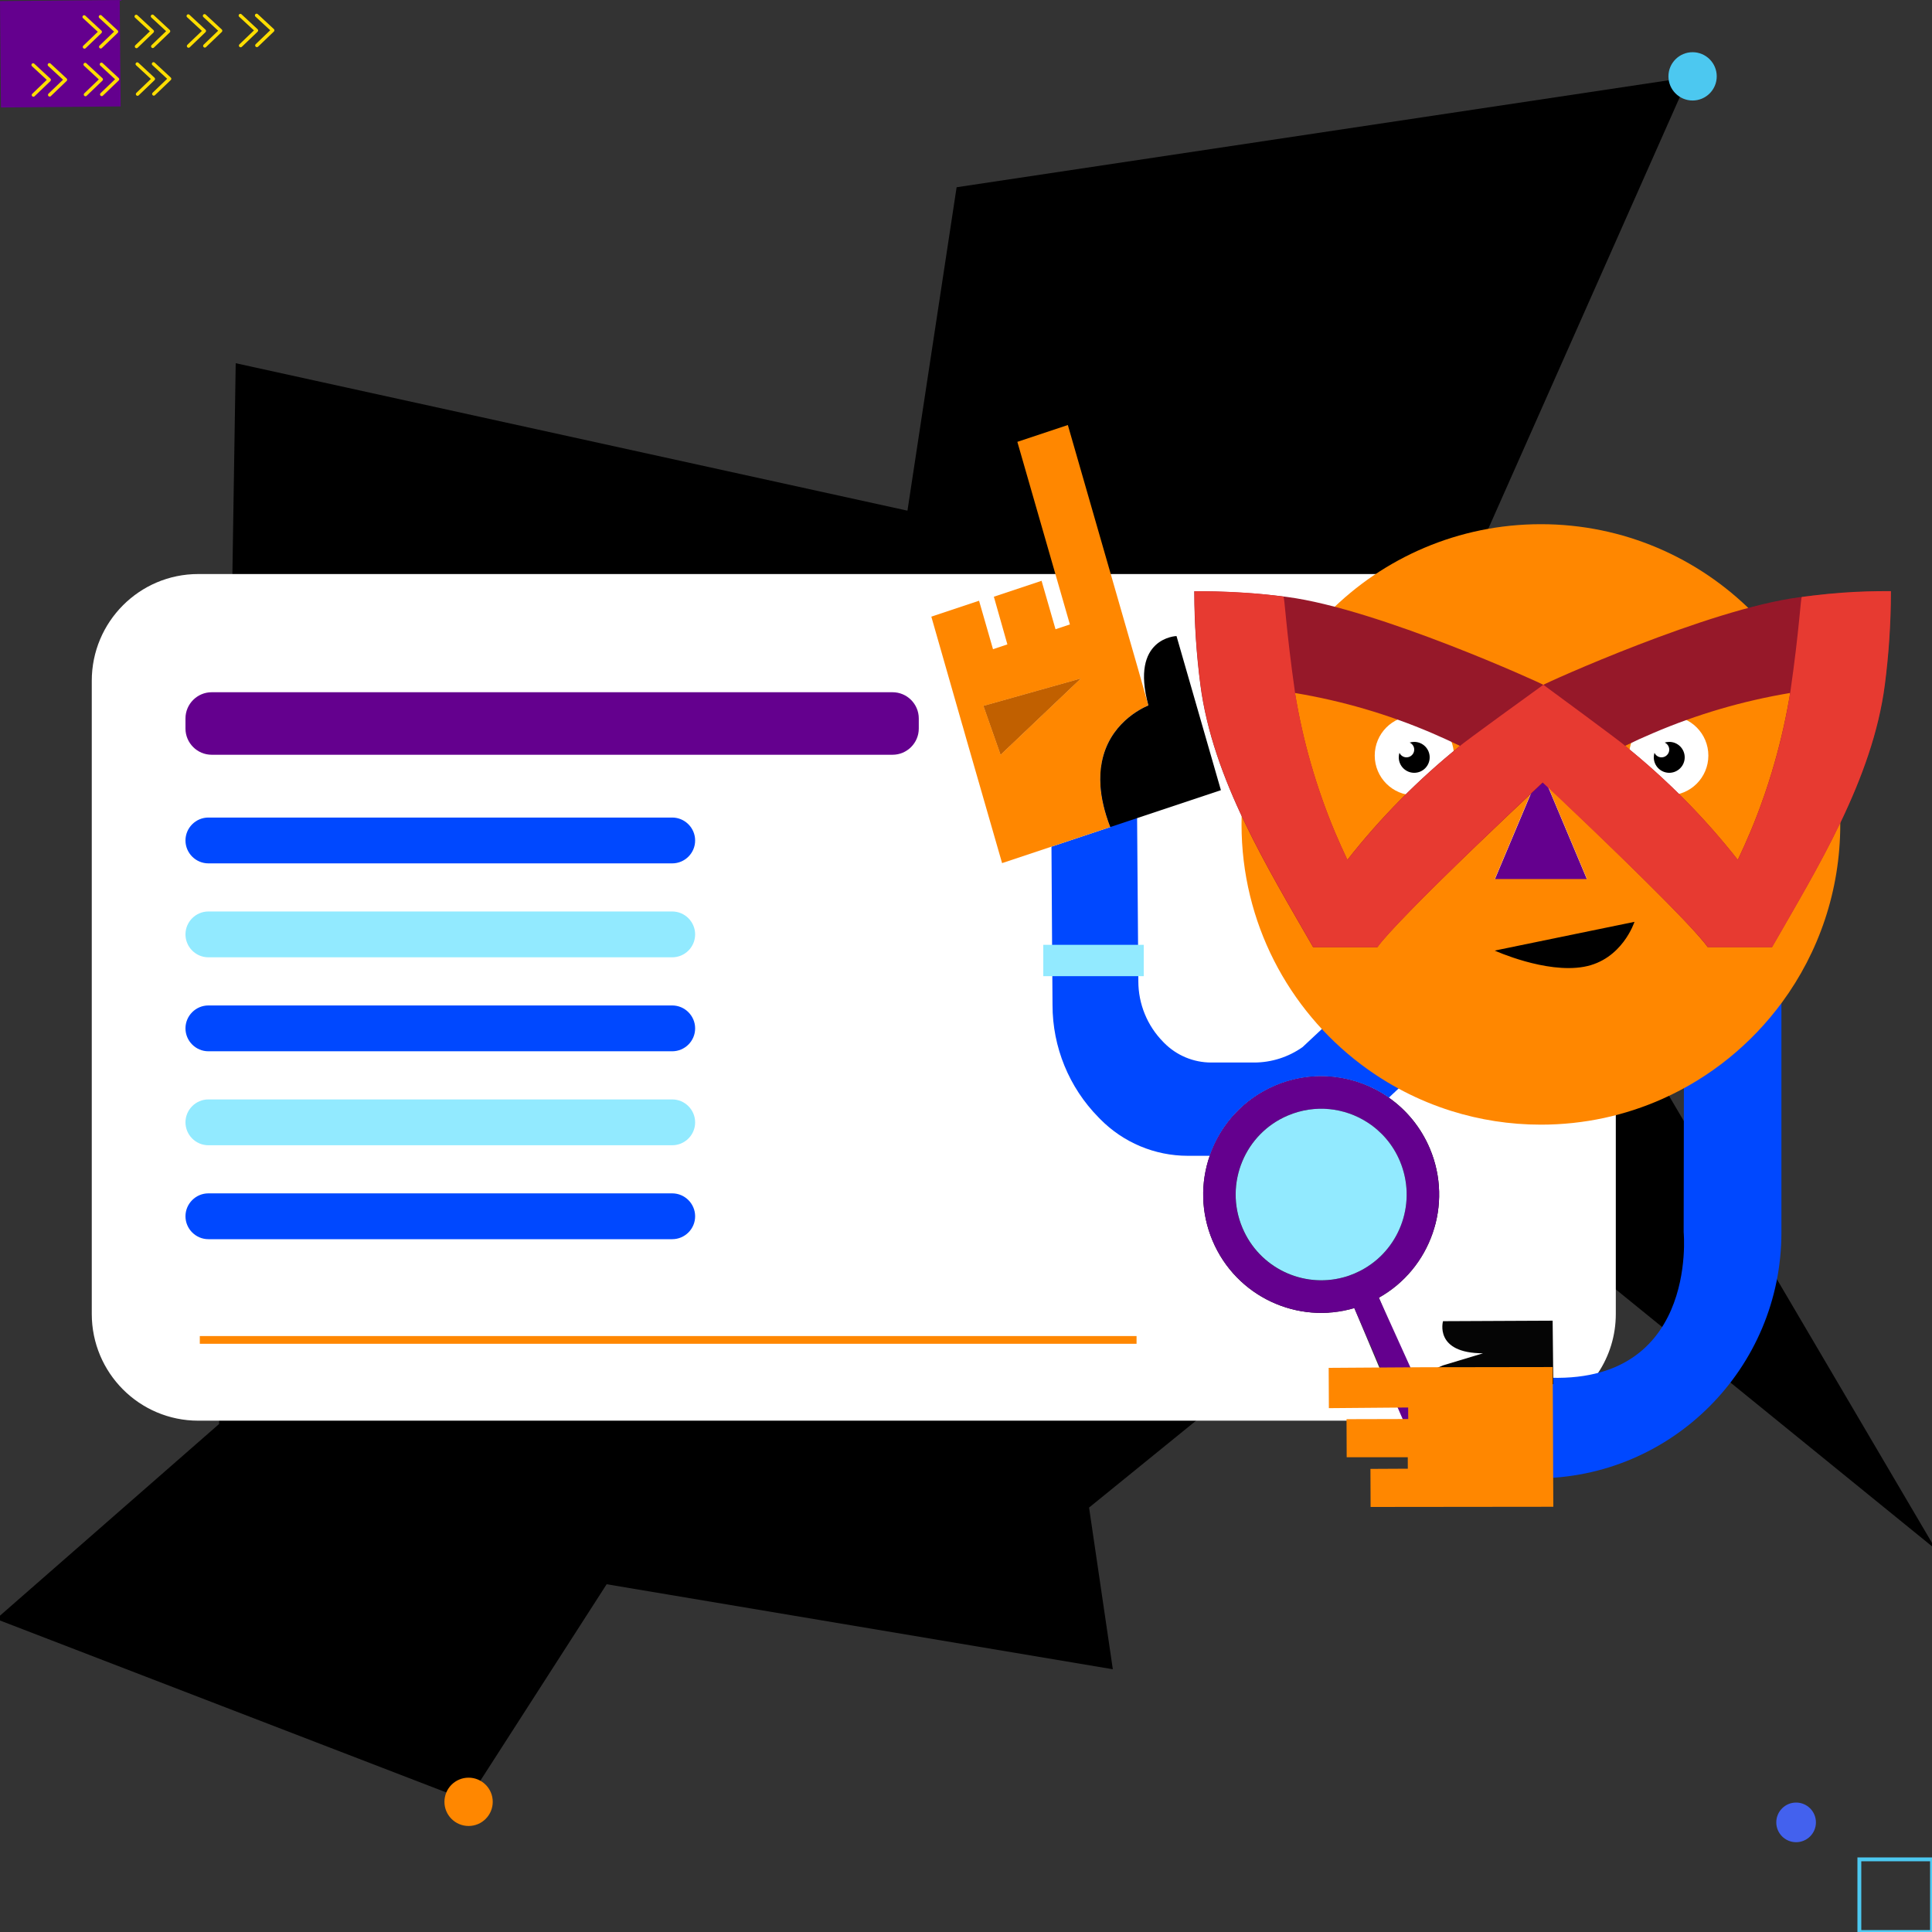 <?xml version="1.0" encoding="utf-8"?>
<!-- Generator: Adobe Illustrator 25.2.0, SVG Export Plug-In . SVG Version: 6.00 Build 0)  -->
<svg version="1.1" xmlns="http://www.w3.org/2000/svg" xmlns:xlink="http://www.w3.org/1999/xlink" x="0px" y="0px"
	 viewBox="0 0 500 500" style="enable-background:new 0 0 500 500;" xml:space="preserve">
<rect x="0" y="0" width="500" height="500" fill="#333333" stroke="none"/>
<style type="text/css">
	.st0{display:none;}
	.st1{display:inline;}
	.st2{fill:#344F6F;}
	.st3{opacity:0.2;}
	.st4{fill:#FFF8E6;}
	.st5{display:inline;fill:#344F6F;}
	.st6{fill:#FFDE00;}
	.st7{fill:#FFFFFF;}
	.st8{fill:none;stroke:#FFD400;stroke-miterlimit:10;stroke-dasharray:17.279,17.279;}
	.st9{fill:#DD31BD;}
	.st10{fill:#F769D2;}
	.st11{fill:#0042EB;}
	.st12{fill:#FFB700;}
	.st13{fill:#00188E;}
	.st14{fill:#C622C2;}
	.st15{fill:#931193;}
	.st16{fill:#C65602;}
	.st17{fill:#FF8700;}
	.st18{fill:#0042EB;stroke:#FFFFFF;stroke-miterlimit:10;}
	.st19{fill:none;}
	.st20{fill:none;stroke:#FFB700;stroke-width:3;stroke-miterlimit:10;}
	.st21{fill:#B77E00;}
	.st22{fill:none;stroke:#C136A3;stroke-miterlimit:10;}
	.st23{fill:none;stroke:#FFB700;stroke-width:5;stroke-miterlimit:10;}
	.st24{fill:#25F4EE;}
	.st25{fill:#FE2C55;}
	.st26{fill:#FABD00;}
	.st27{fill:#398CDA;}
	.st28{fill:#31AA51;}
	.st29{fill:#21B08E;}
	.st30{fill:#EAFBF7;}
	.st31{fill:#B02143;}
	.st32{fill:#198465;}
	.st33{fill:#B7B7B7;}
	.st34{fill:#C18602;}
	.st35{fill:#B0B5B4;}
	.st36{fill:#0F5946;}
	.st37{fill:none;stroke:#198465;stroke-miterlimit:10;}
	.st38{fill:none;stroke:#B02143;stroke-width:2;stroke-miterlimit:10;}
	.st39{fill:none;stroke:#FFB700;stroke-width:5;stroke-linecap:round;stroke-linejoin:round;stroke-miterlimit:10;}
	.st40{fill:#D0DDDA;}
	.st41{display:none;fill:#344F6F;}
	.st42{display:inline;opacity:0.2;}
	.st43{fill:none;stroke:#FFD400;stroke-miterlimit:10;stroke-dasharray:12.059,12.059;}
	.st44{fill:#F2BFC3;}
	.st45{fill:#FBEAEB;}
	.st46{fill:#28CCBF;}
	.st47{fill:#D52A38;}
	.st48{fill:url(#SVGID_1_);}
	.st49{fill:#6A151C;}
	.st50{fill:none;stroke:#FFDE00;stroke-miterlimit:10;}
	.st51{fill:#AF2839;}
	.st52{fill:url(#SVGID_2_);}
	.st53{fill:url(#SVGID_3_);}
	.st54{fill:url(#SVGID_4_);}
	.st55{fill:url(#SVGID_6_);}
	.st56{fill:none;stroke:#FFD400;stroke-miterlimit:10;stroke-dasharray:12;}
	.st57{fill:#64008E;}
	.st58{fill:none;stroke:#4CC8F0;stroke-miterlimit:10;}
	.st59{fill:#4361EE;}
	.st60{fill:#4CC8F0;}
	.st61{fill:none;stroke:#64008E;stroke-miterlimit:10;}
	.st62{fill:#0048FF;}
	.st63{fill:none;stroke:#64008E;stroke-width:2;stroke-miterlimit:10;}
	.st64{fill:none;stroke:#64008E;stroke-miterlimit:10;stroke-dasharray:6;}
	.st65{fill:#92EAFF;}
	.st66{fill:#C16000;}
	.st67{fill:none;stroke:#0048FF;stroke-width:2;stroke-miterlimit:10;}
	.st68{fill:none;stroke:#050505;stroke-width:4;stroke-miterlimit:10;}
	.st69{fill:none;stroke:#FF8700;stroke-width:2;stroke-miterlimit:10;}
	.st70{fill:#050505;}
	.st71{clip-path:url(#SVGID_8_);}
	.st72{fill:none;stroke:#FFDE00;stroke-width:2;stroke-miterlimit:10;stroke-dasharray:11.922,11.922;}
	.st73{fill:#26CAA4;}
	.st74{clip-path:url(#SVGID_11_);}
	.st75{fill:url(#SVGID_14_);}
	.st76{fill:none;stroke:#FFD400;stroke-width:2;stroke-miterlimit:10;stroke-dasharray:12.067,12.067;}
	.st77{fill:none;stroke:#FFFFFF;stroke-miterlimit:10;}
	.st78{fill:#EDF4F2;}
	.st79{fill:none;stroke:#B02143;stroke-width:0.5;stroke-miterlimit:10;}
	.st80{fill:#961829;}
	.st81{fill:#E73A31;}
	.st82{fill:none;stroke:#000000;stroke-miterlimit:10;}
</style>
<g id="background" class="st0">
	<g class="st1">
		<rect class="st2" width="500" height="500"/>
		<g class="st3">
			<g>
				<g>
					<circle class="st4" cx="489.76" cy="1.55" r="2.05"/>
				</g>
				<g>
					<circle class="st4" cx="489.76" cy="24.14" r="2.05"/>
				</g>
				<g>
					<circle class="st4" cx="489.76" cy="46.73" r="2.05"/>
				</g>
				<g>
					<circle class="st4" cx="489.76" cy="69.31" r="2.05"/>
				</g>
				<g>
					<circle class="st4" cx="489.76" cy="91.9" r="2.05"/>
				</g>
				<g>
					<circle class="st4" cx="489.76" cy="114.48" r="2.05"/>
				</g>
				<g>
					<circle class="st4" cx="489.76" cy="137.07" r="2.05"/>
				</g>
				<g>
					<circle class="st4" cx="489.76" cy="159.66" r="2.05"/>
				</g>
				<g>
					<circle class="st4" cx="489.76" cy="182.24" r="2.05"/>
				</g>
				<g>
					<circle class="st4" cx="489.76" cy="204.83" r="2.05"/>
				</g>
				<g>
					<circle class="st4" cx="489.76" cy="227.41" r="2.05"/>
				</g>
				<g>
					<circle class="st4" cx="489.76" cy="250" r="2.05"/>
				</g>
				<g>
					<circle class="st4" cx="489.76" cy="272.59" r="2.05"/>
				</g>
				<g>
					<circle class="st4" cx="489.76" cy="295.17" r="2.05"/>
				</g>
				<g>
					<circle class="st4" cx="489.76" cy="317.76" r="2.05"/>
				</g>
				<g>
					<circle class="st4" cx="489.76" cy="340.34" r="2.05"/>
				</g>
				<g>
					<circle class="st4" cx="489.76" cy="362.93" r="2.05"/>
				</g>
				<g>
					<circle class="st4" cx="489.76" cy="385.52" r="2.05"/>
				</g>
				<g>
					<circle class="st4" cx="489.76" cy="408.1" r="2.05"/>
				</g>
				<g>
					<circle class="st4" cx="489.76" cy="430.69" r="2.05"/>
				</g>
				<g>
					<circle class="st4" cx="489.76" cy="453.27" r="2.05"/>
				</g>
				<g>
					<circle class="st4" cx="489.76" cy="475.86" r="2.05"/>
				</g>
				<g>
					<circle class="st4" cx="489.76" cy="498.45" r="2.05"/>
				</g>
			</g>
			<g>
				<g>
					<circle class="st4" cx="489.6" cy="1.55" r="2.05"/>
				</g>
				<g>
					<circle class="st4" cx="489.6" cy="24.14" r="2.05"/>
				</g>
				<g>
					<circle class="st4" cx="489.6" cy="46.73" r="2.05"/>
				</g>
				<g>
					<circle class="st4" cx="489.6" cy="69.31" r="2.05"/>
				</g>
				<g>
					<circle class="st4" cx="489.6" cy="91.9" r="2.05"/>
				</g>
				<g>
					<circle class="st4" cx="489.6" cy="114.48" r="2.05"/>
				</g>
				<g>
					<circle class="st4" cx="489.6" cy="137.07" r="2.05"/>
				</g>
				<g>
					<circle class="st4" cx="489.6" cy="159.66" r="2.05"/>
				</g>
				<g>
					<circle class="st4" cx="489.6" cy="182.24" r="2.05"/>
				</g>
				<g>
					<circle class="st4" cx="489.6" cy="204.83" r="2.05"/>
				</g>
				<g>
					<circle class="st4" cx="489.6" cy="227.41" r="2.05"/>
				</g>
				<g>
					<circle class="st4" cx="489.6" cy="250" r="2.05"/>
				</g>
				<g>
					<circle class="st4" cx="489.6" cy="272.59" r="2.05"/>
				</g>
				<g>
					<circle class="st4" cx="489.6" cy="295.17" r="2.05"/>
				</g>
				<g>
					<circle class="st4" cx="489.6" cy="317.76" r="2.05"/>
				</g>
				<g>
					<circle class="st4" cx="489.6" cy="340.34" r="2.05"/>
				</g>
				<g>
					<circle class="st4" cx="489.6" cy="362.93" r="2.05"/>
				</g>
				<g>
					<circle class="st4" cx="489.6" cy="385.52" r="2.05"/>
				</g>
				<g>
					<circle class="st4" cx="489.6" cy="408.1" r="2.05"/>
				</g>
				<g>
					<circle class="st4" cx="489.6" cy="430.69" r="2.05"/>
				</g>
				<g>
					<circle class="st4" cx="489.6" cy="453.27" r="2.05"/>
				</g>
				<g>
					<circle class="st4" cx="489.6" cy="475.86" r="2.05"/>
				</g>
				<g>
					<circle class="st4" cx="489.6" cy="498.45" r="2.05"/>
				</g>
			</g>
			<g>
				<g>
					<circle class="st4" cx="464.45" cy="1.55" r="2.05"/>
				</g>
				<g>
					<circle class="st4" cx="464.45" cy="24.14" r="2.05"/>
				</g>
				<g>
					<circle class="st4" cx="464.45" cy="46.73" r="2.05"/>
				</g>
				<g>
					<circle class="st4" cx="464.45" cy="69.31" r="2.05"/>
				</g>
				<g>
					<circle class="st4" cx="464.45" cy="91.9" r="2.05"/>
				</g>
				<g>
					<circle class="st4" cx="464.45" cy="114.48" r="2.05"/>
				</g>
				<g>
					<circle class="st4" cx="464.45" cy="137.07" r="2.05"/>
				</g>
				<g>
					<circle class="st4" cx="464.45" cy="159.66" r="2.05"/>
				</g>
				<g>
					<circle class="st4" cx="464.45" cy="182.24" r="2.05"/>
				</g>
				<g>
					<circle class="st4" cx="464.45" cy="204.83" r="2.05"/>
				</g>
				<g>
					<circle class="st4" cx="464.45" cy="227.41" r="2.05"/>
				</g>
				<g>
					<circle class="st4" cx="464.45" cy="250" r="2.05"/>
				</g>
				<g>
					<circle class="st4" cx="464.45" cy="272.59" r="2.05"/>
				</g>
				<g>
					<circle class="st4" cx="464.45" cy="295.17" r="2.05"/>
				</g>
				<g>
					<circle class="st4" cx="464.45" cy="317.76" r="2.05"/>
				</g>
				<g>
					<circle class="st4" cx="464.45" cy="340.34" r="2.05"/>
				</g>
				<g>
					<circle class="st4" cx="464.45" cy="362.93" r="2.05"/>
				</g>
				<g>
					<circle class="st4" cx="464.45" cy="385.52" r="2.05"/>
				</g>
				<g>
					<circle class="st4" cx="464.45" cy="408.1" r="2.05"/>
				</g>
				<g>
					<circle class="st4" cx="464.45" cy="430.69" r="2.05"/>
				</g>
				<g>
					<circle class="st4" cx="464.45" cy="453.27" r="2.05"/>
				</g>
				<g>
					<circle class="st4" cx="464.45" cy="475.86" r="2.05"/>
				</g>
				<g>
					<circle class="st4" cx="464.45" cy="498.45" r="2.05"/>
				</g>
			</g>
			<g>
				<g>
					<circle class="st4" cx="439.3" cy="1.55" r="2.05"/>
				</g>
				<g>
					<circle class="st4" cx="439.3" cy="24.14" r="2.05"/>
				</g>
				<g>
					<circle class="st4" cx="439.3" cy="46.73" r="2.05"/>
				</g>
				<g>
					<circle class="st4" cx="439.3" cy="69.31" r="2.05"/>
				</g>
				<g>
					<circle class="st4" cx="439.3" cy="91.9" r="2.05"/>
				</g>
				<g>
					<circle class="st4" cx="439.3" cy="114.48" r="2.05"/>
				</g>
				<g>
					<circle class="st4" cx="439.3" cy="137.07" r="2.05"/>
				</g>
				<g>
					<circle class="st4" cx="439.3" cy="159.66" r="2.05"/>
				</g>
				<g>
					<circle class="st4" cx="439.3" cy="182.24" r="2.05"/>
				</g>
				<g>
					<circle class="st4" cx="439.3" cy="204.83" r="2.05"/>
				</g>
				<g>
					<circle class="st4" cx="439.3" cy="227.41" r="2.05"/>
				</g>
				<g>
					<circle class="st4" cx="439.3" cy="250" r="2.05"/>
				</g>
				<g>
					<circle class="st4" cx="439.3" cy="272.59" r="2.05"/>
				</g>
				<g>
					<circle class="st4" cx="439.3" cy="295.17" r="2.05"/>
				</g>
				<g>
					<circle class="st4" cx="439.3" cy="317.76" r="2.05"/>
				</g>
				<g>
					<circle class="st4" cx="439.3" cy="340.34" r="2.05"/>
				</g>
				<g>
					<circle class="st4" cx="439.3" cy="362.93" r="2.05"/>
				</g>
				<g>
					<circle class="st4" cx="439.3" cy="385.52" r="2.05"/>
				</g>
				<g>
					<circle class="st4" cx="439.3" cy="408.1" r="2.05"/>
				</g>
				<g>
					<circle class="st4" cx="439.3" cy="430.69" r="2.05"/>
				</g>
				<g>
					<circle class="st4" cx="439.3" cy="453.27" r="2.05"/>
				</g>
				<g>
					<circle class="st4" cx="439.3" cy="475.86" r="2.05"/>
				</g>
				<g>
					<circle class="st4" cx="439.3" cy="498.45" r="2.05"/>
				</g>
			</g>
			<g>
				<g>
					<circle class="st4" cx="439.13" cy="1.55" r="2.05"/>
				</g>
				<g>
					<circle class="st4" cx="439.13" cy="24.14" r="2.05"/>
				</g>
				<g>
					<circle class="st4" cx="439.13" cy="46.73" r="2.05"/>
				</g>
				<g>
					<circle class="st4" cx="439.13" cy="69.31" r="2.05"/>
				</g>
				<g>
					<circle class="st4" cx="439.13" cy="91.9" r="2.05"/>
				</g>
				<g>
					<circle class="st4" cx="439.13" cy="114.48" r="2.05"/>
				</g>
				<g>
					<circle class="st4" cx="439.13" cy="137.07" r="2.05"/>
				</g>
				<g>
					<circle class="st4" cx="439.13" cy="159.66" r="2.05"/>
				</g>
				<g>
					<circle class="st4" cx="439.13" cy="182.24" r="2.05"/>
				</g>
				<g>
					<circle class="st4" cx="439.13" cy="204.83" r="2.05"/>
				</g>
				<g>
					<circle class="st4" cx="439.13" cy="227.41" r="2.05"/>
				</g>
				<g>
					<circle class="st4" cx="439.13" cy="250" r="2.05"/>
				</g>
				<g>
					<circle class="st4" cx="439.13" cy="272.59" r="2.05"/>
				</g>
				<g>
					<circle class="st4" cx="439.13" cy="295.17" r="2.05"/>
				</g>
				<g>
					<circle class="st4" cx="439.13" cy="317.76" r="2.05"/>
				</g>
				<g>
					<circle class="st4" cx="439.13" cy="340.34" r="2.05"/>
				</g>
				<g>
					<circle class="st4" cx="439.13" cy="362.93" r="2.05"/>
				</g>
				<g>
					<circle class="st4" cx="439.13" cy="385.52" r="2.05"/>
				</g>
				<g>
					<circle class="st4" cx="439.13" cy="408.1" r="2.05"/>
				</g>
				<g>
					<circle class="st4" cx="439.13" cy="430.69" r="2.05"/>
				</g>
				<g>
					<circle class="st4" cx="439.13" cy="453.27" r="2.05"/>
				</g>
				<g>
					<circle class="st4" cx="439.13" cy="475.86" r="2.05"/>
				</g>
				<g>
					<circle class="st4" cx="439.13" cy="498.45" r="2.05"/>
				</g>
			</g>
			<g>
				<g>
					<circle class="st4" cx="413.98" cy="1.55" r="2.05"/>
				</g>
				<g>
					<circle class="st4" cx="413.98" cy="24.14" r="2.05"/>
				</g>
				<g>
					<circle class="st4" cx="413.98" cy="46.73" r="2.05"/>
				</g>
				<g>
					<circle class="st4" cx="413.98" cy="69.31" r="2.05"/>
				</g>
				<g>
					<circle class="st4" cx="413.98" cy="91.9" r="2.05"/>
				</g>
				<g>
					<circle class="st4" cx="413.98" cy="114.48" r="2.05"/>
				</g>
				<g>
					<circle class="st4" cx="413.98" cy="137.07" r="2.05"/>
				</g>
				<g>
					<circle class="st4" cx="413.98" cy="159.66" r="2.05"/>
				</g>
				<g>
					<circle class="st4" cx="413.98" cy="182.24" r="2.05"/>
				</g>
				<g>
					<circle class="st4" cx="413.98" cy="204.83" r="2.05"/>
				</g>
				<g>
					<circle class="st4" cx="413.98" cy="227.41" r="2.05"/>
				</g>
				<g>
					<circle class="st4" cx="413.98" cy="250" r="2.05"/>
				</g>
				<g>
					<circle class="st4" cx="413.98" cy="272.59" r="2.05"/>
				</g>
				<g>
					<circle class="st4" cx="413.98" cy="295.17" r="2.05"/>
				</g>
				<g>
					<circle class="st4" cx="413.98" cy="317.76" r="2.05"/>
				</g>
				<g>
					<circle class="st4" cx="413.98" cy="340.34" r="2.05"/>
				</g>
				<g>
					<circle class="st4" cx="413.98" cy="362.93" r="2.05"/>
				</g>
				<g>
					<circle class="st4" cx="413.98" cy="385.52" r="2.05"/>
				</g>
				<g>
					<circle class="st4" cx="413.98" cy="408.1" r="2.05"/>
				</g>
				<g>
					<circle class="st4" cx="413.98" cy="430.69" r="2.05"/>
				</g>
				<g>
					<circle class="st4" cx="413.98" cy="453.27" r="2.05"/>
				</g>
				<g>
					<circle class="st4" cx="413.98" cy="475.86" r="2.05"/>
				</g>
				<g>
					<circle class="st4" cx="413.98" cy="498.45" r="2.05"/>
				</g>
			</g>
			<g>
				<g>
					<circle class="st4" cx="388.83" cy="1.55" r="2.05"/>
				</g>
				<g>
					<circle class="st4" cx="388.83" cy="24.14" r="2.05"/>
				</g>
				<g>
					<circle class="st4" cx="388.83" cy="46.73" r="2.05"/>
				</g>
				<g>
					<circle class="st4" cx="388.83" cy="69.31" r="2.05"/>
				</g>
				<g>
					<circle class="st4" cx="388.83" cy="91.9" r="2.05"/>
				</g>
				<g>
					<circle class="st4" cx="388.83" cy="114.48" r="2.05"/>
				</g>
				<g>
					<circle class="st4" cx="388.83" cy="137.07" r="2.05"/>
				</g>
				<g>
					<circle class="st4" cx="388.83" cy="159.66" r="2.05"/>
				</g>
				<g>
					<circle class="st4" cx="388.83" cy="182.24" r="2.05"/>
				</g>
				<g>
					<circle class="st4" cx="388.83" cy="204.83" r="2.05"/>
				</g>
				<g>
					<circle class="st4" cx="388.83" cy="227.41" r="2.05"/>
				</g>
				<g>
					<circle class="st4" cx="388.83" cy="250" r="2.05"/>
				</g>
				<g>
					<circle class="st4" cx="388.83" cy="272.59" r="2.05"/>
				</g>
				<g>
					<circle class="st4" cx="388.83" cy="295.17" r="2.05"/>
				</g>
				<g>
					<circle class="st4" cx="388.83" cy="317.76" r="2.05"/>
				</g>
				<g>
					<circle class="st4" cx="388.83" cy="340.34" r="2.05"/>
				</g>
				<g>
					<circle class="st4" cx="388.83" cy="362.93" r="2.05"/>
				</g>
				<g>
					<circle class="st4" cx="388.83" cy="385.52" r="2.05"/>
				</g>
				<g>
					<circle class="st4" cx="388.83" cy="408.1" r="2.05"/>
				</g>
				<g>
					<circle class="st4" cx="388.83" cy="430.69" r="2.05"/>
				</g>
				<g>
					<circle class="st4" cx="388.83" cy="453.27" r="2.05"/>
				</g>
				<g>
					<circle class="st4" cx="388.83" cy="475.86" r="2.05"/>
				</g>
				<g>
					<circle class="st4" cx="388.83" cy="498.45" r="2.05"/>
				</g>
			</g>
			<g>
				<g>
					<circle class="st4" cx="388.66" cy="1.55" r="2.05"/>
				</g>
				<g>
					<circle class="st4" cx="388.66" cy="24.14" r="2.05"/>
				</g>
				<g>
					<circle class="st4" cx="388.66" cy="46.73" r="2.05"/>
				</g>
				<g>
					<circle class="st4" cx="388.66" cy="69.31" r="2.05"/>
				</g>
				<g>
					<circle class="st4" cx="388.66" cy="91.9" r="2.05"/>
				</g>
				<g>
					<circle class="st4" cx="388.66" cy="114.48" r="2.05"/>
				</g>
				<g>
					<circle class="st4" cx="388.66" cy="137.07" r="2.05"/>
				</g>
				<g>
					<circle class="st4" cx="388.66" cy="159.66" r="2.05"/>
				</g>
				<g>
					<circle class="st4" cx="388.66" cy="182.24" r="2.05"/>
				</g>
				<g>
					<circle class="st4" cx="388.66" cy="204.83" r="2.05"/>
				</g>
				<g>
					<circle class="st4" cx="388.66" cy="227.41" r="2.05"/>
				</g>
				<g>
					<circle class="st4" cx="388.66" cy="250" r="2.05"/>
				</g>
				<g>
					<circle class="st4" cx="388.66" cy="272.59" r="2.05"/>
				</g>
				<g>
					<circle class="st4" cx="388.66" cy="295.17" r="2.05"/>
				</g>
				<g>
					<circle class="st4" cx="388.66" cy="317.76" r="2.05"/>
				</g>
				<g>
					<circle class="st4" cx="388.66" cy="340.34" r="2.05"/>
				</g>
				<g>
					<circle class="st4" cx="388.66" cy="362.93" r="2.05"/>
				</g>
				<g>
					<circle class="st4" cx="388.66" cy="385.52" r="2.05"/>
				</g>
				<g>
					<circle class="st4" cx="388.66" cy="408.1" r="2.05"/>
				</g>
				<g>
					<circle class="st4" cx="388.66" cy="430.69" r="2.05"/>
				</g>
				<g>
					<circle class="st4" cx="388.66" cy="453.27" r="2.05"/>
				</g>
				<g>
					<circle class="st4" cx="388.66" cy="475.86" r="2.05"/>
				</g>
				<g>
					<circle class="st4" cx="388.66" cy="498.45" r="2.05"/>
				</g>
			</g>
			<g>
				<g>
					<circle class="st4" cx="363.51" cy="1.55" r="2.05"/>
				</g>
				<g>
					<circle class="st4" cx="363.51" cy="24.14" r="2.05"/>
				</g>
				<g>
					<circle class="st4" cx="363.51" cy="46.73" r="2.05"/>
				</g>
				<g>
					<circle class="st4" cx="363.51" cy="69.31" r="2.05"/>
				</g>
				<g>
					<circle class="st4" cx="363.51" cy="91.9" r="2.05"/>
				</g>
				<g>
					<circle class="st4" cx="363.51" cy="114.48" r="2.05"/>
				</g>
				<g>
					<circle class="st4" cx="363.51" cy="137.07" r="2.05"/>
				</g>
				<g>
					<circle class="st4" cx="363.51" cy="159.66" r="2.05"/>
				</g>
				<g>
					<circle class="st4" cx="363.51" cy="182.24" r="2.05"/>
				</g>
				<g>
					<circle class="st4" cx="363.51" cy="204.83" r="2.05"/>
				</g>
				<g>
					<circle class="st4" cx="363.51" cy="227.41" r="2.05"/>
				</g>
				<g>
					<circle class="st4" cx="363.51" cy="250" r="2.05"/>
				</g>
				<g>
					<circle class="st4" cx="363.51" cy="272.59" r="2.05"/>
				</g>
				<g>
					<circle class="st4" cx="363.51" cy="295.17" r="2.05"/>
				</g>
				<g>
					<circle class="st4" cx="363.51" cy="317.76" r="2.05"/>
				</g>
				<g>
					<circle class="st4" cx="363.51" cy="340.34" r="2.05"/>
				</g>
				<g>
					<circle class="st4" cx="363.51" cy="362.93" r="2.05"/>
				</g>
				<g>
					<circle class="st4" cx="363.51" cy="385.52" r="2.05"/>
				</g>
				<g>
					<circle class="st4" cx="363.51" cy="408.1" r="2.05"/>
				</g>
				<g>
					<circle class="st4" cx="363.51" cy="430.69" r="2.05"/>
				</g>
				<g>
					<circle class="st4" cx="363.51" cy="453.27" r="2.05"/>
				</g>
				<g>
					<circle class="st4" cx="363.51" cy="475.86" r="2.05"/>
				</g>
				<g>
					<circle class="st4" cx="363.51" cy="498.45" r="2.05"/>
				</g>
			</g>
			<g>
				<g>
					<circle class="st4" cx="338.36" cy="1.55" r="2.05"/>
				</g>
				<g>
					<circle class="st4" cx="338.36" cy="24.14" r="2.05"/>
				</g>
				<g>
					<circle class="st4" cx="338.36" cy="46.73" r="2.05"/>
				</g>
				<g>
					<circle class="st4" cx="338.36" cy="69.31" r="2.05"/>
				</g>
				<g>
					<circle class="st4" cx="338.36" cy="91.9" r="2.05"/>
				</g>
				<g>
					<circle class="st4" cx="338.36" cy="114.48" r="2.05"/>
				</g>
				<g>
					<circle class="st4" cx="338.36" cy="137.07" r="2.05"/>
				</g>
				<g>
					<circle class="st4" cx="338.36" cy="159.66" r="2.05"/>
				</g>
				<g>
					<circle class="st4" cx="338.36" cy="182.24" r="2.05"/>
				</g>
				<g>
					<circle class="st4" cx="338.36" cy="204.83" r="2.05"/>
				</g>
				<g>
					<circle class="st4" cx="338.36" cy="227.41" r="2.05"/>
				</g>
				<g>
					<circle class="st4" cx="338.36" cy="250" r="2.05"/>
				</g>
				<g>
					<circle class="st4" cx="338.36" cy="272.59" r="2.05"/>
				</g>
				<g>
					<circle class="st4" cx="338.36" cy="295.17" r="2.05"/>
				</g>
				<g>
					<circle class="st4" cx="338.36" cy="317.76" r="2.05"/>
				</g>
				<g>
					<circle class="st4" cx="338.36" cy="340.34" r="2.05"/>
				</g>
				<g>
					<circle class="st4" cx="338.36" cy="362.93" r="2.05"/>
				</g>
				<g>
					<circle class="st4" cx="338.36" cy="385.52" r="2.05"/>
				</g>
				<g>
					<circle class="st4" cx="338.36" cy="408.1" r="2.05"/>
				</g>
				<g>
					<circle class="st4" cx="338.36" cy="430.69" r="2.05"/>
				</g>
				<g>
					<circle class="st4" cx="338.36" cy="453.27" r="2.05"/>
				</g>
				<g>
					<circle class="st4" cx="338.36" cy="475.86" r="2.05"/>
				</g>
				<g>
					<circle class="st4" cx="338.36" cy="498.45" r="2.05"/>
				</g>
			</g>
			<g>
				<g>
					<circle class="st4" cx="338.2" cy="1.55" r="2.05"/>
				</g>
				<g>
					<circle class="st4" cx="338.2" cy="24.14" r="2.05"/>
				</g>
				<g>
					<circle class="st4" cx="338.2" cy="46.73" r="2.05"/>
				</g>
				<g>
					<circle class="st4" cx="338.2" cy="69.31" r="2.05"/>
				</g>
				<g>
					<circle class="st4" cx="338.2" cy="91.9" r="2.05"/>
				</g>
				<g>
					<circle class="st4" cx="338.2" cy="114.48" r="2.05"/>
				</g>
				<g>
					<circle class="st4" cx="338.2" cy="137.07" r="2.05"/>
				</g>
				<g>
					<circle class="st4" cx="338.2" cy="159.66" r="2.05"/>
				</g>
				<g>
					<circle class="st4" cx="338.2" cy="182.24" r="2.05"/>
				</g>
				<g>
					<circle class="st4" cx="338.2" cy="204.83" r="2.05"/>
				</g>
				<g>
					<circle class="st4" cx="338.2" cy="227.41" r="2.05"/>
				</g>
				<g>
					<circle class="st4" cx="338.2" cy="250" r="2.05"/>
				</g>
				<g>
					<circle class="st4" cx="338.2" cy="272.59" r="2.05"/>
				</g>
				<g>
					<circle class="st4" cx="338.2" cy="295.17" r="2.05"/>
				</g>
				<g>
					<circle class="st4" cx="338.2" cy="317.76" r="2.05"/>
				</g>
				<g>
					<circle class="st4" cx="338.2" cy="340.34" r="2.05"/>
				</g>
				<g>
					<circle class="st4" cx="338.2" cy="362.93" r="2.05"/>
				</g>
				<g>
					<circle class="st4" cx="338.2" cy="385.52" r="2.05"/>
				</g>
				<g>
					<circle class="st4" cx="338.2" cy="408.1" r="2.05"/>
				</g>
				<g>
					<circle class="st4" cx="338.2" cy="430.69" r="2.05"/>
				</g>
				<g>
					<circle class="st4" cx="338.2" cy="453.27" r="2.05"/>
				</g>
				<g>
					<circle class="st4" cx="338.2" cy="475.86" r="2.05"/>
				</g>
				<g>
					<circle class="st4" cx="338.2" cy="498.45" r="2.05"/>
				</g>
			</g>
			<g>
				<g>
					<circle class="st4" cx="313.04" cy="1.55" r="2.05"/>
				</g>
				<g>
					<circle class="st4" cx="313.04" cy="24.14" r="2.05"/>
				</g>
				<g>
					<circle class="st4" cx="313.04" cy="46.73" r="2.05"/>
				</g>
				<g>
					<circle class="st4" cx="313.04" cy="69.31" r="2.05"/>
				</g>
				<g>
					<circle class="st4" cx="313.04" cy="91.9" r="2.05"/>
				</g>
				<g>
					<circle class="st4" cx="313.04" cy="114.48" r="2.05"/>
				</g>
				<g>
					<circle class="st4" cx="313.04" cy="137.07" r="2.05"/>
				</g>
				<g>
					<circle class="st4" cx="313.04" cy="159.66" r="2.05"/>
				</g>
				<g>
					<circle class="st4" cx="313.04" cy="182.24" r="2.05"/>
				</g>
				<g>
					<circle class="st4" cx="313.04" cy="204.83" r="2.05"/>
				</g>
				<g>
					<circle class="st4" cx="313.04" cy="227.41" r="2.05"/>
				</g>
				<g>
					<circle class="st4" cx="313.04" cy="250" r="2.05"/>
				</g>
				<g>
					<circle class="st4" cx="313.04" cy="272.59" r="2.05"/>
				</g>
				<g>
					<circle class="st4" cx="313.04" cy="295.17" r="2.05"/>
				</g>
				<g>
					<circle class="st4" cx="313.04" cy="317.76" r="2.05"/>
				</g>
				<g>
					<circle class="st4" cx="313.04" cy="340.34" r="2.05"/>
				</g>
				<g>
					<circle class="st4" cx="313.04" cy="362.93" r="2.05"/>
				</g>
				<g>
					<circle class="st4" cx="313.04" cy="385.52" r="2.05"/>
				</g>
				<g>
					<circle class="st4" cx="313.04" cy="408.1" r="2.05"/>
				</g>
				<g>
					<circle class="st4" cx="313.04" cy="430.69" r="2.05"/>
				</g>
				<g>
					<circle class="st4" cx="313.04" cy="453.27" r="2.05"/>
				</g>
				<g>
					<circle class="st4" cx="313.04" cy="475.86" r="2.05"/>
				</g>
				<g>
					<circle class="st4" cx="313.04" cy="498.45" r="2.05"/>
				</g>
			</g>
			<g>
				<g>
					<circle class="st4" cx="287.89" cy="1.55" r="2.05"/>
				</g>
				<g>
					<circle class="st4" cx="287.89" cy="24.14" r="2.05"/>
				</g>
				<g>
					<circle class="st4" cx="287.89" cy="46.73" r="2.05"/>
				</g>
				<g>
					<circle class="st4" cx="287.89" cy="69.31" r="2.05"/>
				</g>
				<g>
					<circle class="st4" cx="287.89" cy="91.9" r="2.05"/>
				</g>
				<g>
					<circle class="st4" cx="287.89" cy="114.48" r="2.05"/>
				</g>
				<g>
					<circle class="st4" cx="287.89" cy="137.07" r="2.05"/>
				</g>
				<g>
					<circle class="st4" cx="287.89" cy="159.66" r="2.05"/>
				</g>
				<g>
					<circle class="st4" cx="287.89" cy="182.24" r="2.05"/>
				</g>
				<g>
					<circle class="st4" cx="287.89" cy="204.83" r="2.05"/>
				</g>
				<g>
					<circle class="st4" cx="287.89" cy="227.41" r="2.05"/>
				</g>
				<g>
					<circle class="st4" cx="287.89" cy="250" r="2.05"/>
				</g>
				<g>
					<circle class="st4" cx="287.89" cy="272.59" r="2.05"/>
				</g>
				<g>
					<circle class="st4" cx="287.89" cy="295.17" r="2.05"/>
				</g>
				<g>
					<circle class="st4" cx="287.89" cy="317.76" r="2.05"/>
				</g>
				<g>
					<circle class="st4" cx="287.89" cy="340.34" r="2.05"/>
				</g>
				<g>
					<circle class="st4" cx="287.89" cy="362.93" r="2.05"/>
				</g>
				<g>
					<circle class="st4" cx="287.89" cy="385.52" r="2.05"/>
				</g>
				<g>
					<circle class="st4" cx="287.89" cy="408.1" r="2.05"/>
				</g>
				<g>
					<circle class="st4" cx="287.89" cy="430.69" r="2.05"/>
				</g>
				<g>
					<circle class="st4" cx="287.89" cy="453.27" r="2.05"/>
				</g>
				<g>
					<circle class="st4" cx="287.89" cy="475.86" r="2.05"/>
				</g>
				<g>
					<circle class="st4" cx="287.89" cy="498.45" r="2.05"/>
				</g>
			</g>
			<g>
				<g>
					<circle class="st4" cx="287.73" cy="1.55" r="2.05"/>
				</g>
				<g>
					<circle class="st4" cx="287.73" cy="24.14" r="2.05"/>
				</g>
				<g>
					<circle class="st4" cx="287.73" cy="46.73" r="2.05"/>
				</g>
				<g>
					<circle class="st4" cx="287.73" cy="69.31" r="2.05"/>
				</g>
				<g>
					<circle class="st4" cx="287.73" cy="91.9" r="2.05"/>
				</g>
				<g>
					<circle class="st4" cx="287.73" cy="114.48" r="2.05"/>
				</g>
				<g>
					<circle class="st4" cx="287.73" cy="137.07" r="2.05"/>
				</g>
				<g>
					<circle class="st4" cx="287.73" cy="159.66" r="2.05"/>
				</g>
				<g>
					<circle class="st4" cx="287.73" cy="182.24" r="2.05"/>
				</g>
				<g>
					<circle class="st4" cx="287.73" cy="204.83" r="2.05"/>
				</g>
				<g>
					<circle class="st4" cx="287.73" cy="227.41" r="2.05"/>
				</g>
				<g>
					<circle class="st4" cx="287.73" cy="250" r="2.05"/>
				</g>
				<g>
					<circle class="st4" cx="287.73" cy="272.59" r="2.05"/>
				</g>
				<g>
					<circle class="st4" cx="287.73" cy="295.17" r="2.05"/>
				</g>
				<g>
					<circle class="st4" cx="287.73" cy="317.76" r="2.05"/>
				</g>
				<g>
					<circle class="st4" cx="287.73" cy="340.34" r="2.05"/>
				</g>
				<g>
					<circle class="st4" cx="287.73" cy="362.93" r="2.05"/>
				</g>
				<g>
					<circle class="st4" cx="287.73" cy="385.52" r="2.05"/>
				</g>
				<g>
					<circle class="st4" cx="287.73" cy="408.1" r="2.05"/>
				</g>
				<g>
					<circle class="st4" cx="287.73" cy="430.69" r="2.05"/>
				</g>
				<g>
					<circle class="st4" cx="287.73" cy="453.27" r="2.05"/>
				</g>
				<g>
					<circle class="st4" cx="287.73" cy="475.86" r="2.05"/>
				</g>
				<g>
					<circle class="st4" cx="287.73" cy="498.45" r="2.05"/>
				</g>
			</g>
			<g>
				<g>
					<circle class="st4" cx="262.58" cy="1.55" r="2.05"/>
				</g>
				<g>
					<circle class="st4" cx="262.58" cy="24.14" r="2.05"/>
				</g>
				<g>
					<circle class="st4" cx="262.58" cy="46.73" r="2.05"/>
				</g>
				<g>
					<circle class="st4" cx="262.58" cy="69.31" r="2.05"/>
				</g>
				<g>
					<circle class="st4" cx="262.58" cy="91.9" r="2.05"/>
				</g>
				<g>
					<circle class="st4" cx="262.58" cy="114.48" r="2.05"/>
				</g>
				<g>
					<circle class="st4" cx="262.58" cy="137.07" r="2.05"/>
				</g>
				<g>
					<circle class="st4" cx="262.58" cy="159.66" r="2.05"/>
				</g>
				<g>
					<circle class="st4" cx="262.58" cy="182.24" r="2.05"/>
				</g>
				<g>
					<circle class="st4" cx="262.58" cy="204.83" r="2.05"/>
				</g>
				<g>
					<circle class="st4" cx="262.58" cy="227.41" r="2.05"/>
				</g>
				<g>
					<circle class="st4" cx="262.58" cy="250" r="2.05"/>
				</g>
				<g>
					<circle class="st4" cx="262.58" cy="272.59" r="2.05"/>
				</g>
				<g>
					<circle class="st4" cx="262.58" cy="295.17" r="2.05"/>
				</g>
				<g>
					<circle class="st4" cx="262.58" cy="317.76" r="2.05"/>
				</g>
				<g>
					<circle class="st4" cx="262.58" cy="340.34" r="2.05"/>
				</g>
				<g>
					<circle class="st4" cx="262.58" cy="362.93" r="2.05"/>
				</g>
				<g>
					<circle class="st4" cx="262.58" cy="385.52" r="2.05"/>
				</g>
				<g>
					<circle class="st4" cx="262.58" cy="408.1" r="2.05"/>
				</g>
				<g>
					<circle class="st4" cx="262.58" cy="430.69" r="2.05"/>
				</g>
				<g>
					<circle class="st4" cx="262.58" cy="453.27" r="2.05"/>
				</g>
				<g>
					<circle class="st4" cx="262.58" cy="475.86" r="2.05"/>
				</g>
				<g>
					<circle class="st4" cx="262.58" cy="498.45" r="2.05"/>
				</g>
			</g>
			<g>
				<g>
					<circle class="st4" cx="237.42" cy="1.55" r="2.05"/>
				</g>
				<g>
					<circle class="st4" cx="237.42" cy="24.14" r="2.05"/>
				</g>
				<g>
					<circle class="st4" cx="237.42" cy="46.73" r="2.05"/>
				</g>
				<g>
					<circle class="st4" cx="237.42" cy="69.31" r="2.05"/>
				</g>
				<g>
					<circle class="st4" cx="237.42" cy="91.9" r="2.05"/>
				</g>
				<g>
					<circle class="st4" cx="237.42" cy="114.48" r="2.05"/>
				</g>
				<g>
					<circle class="st4" cx="237.42" cy="137.07" r="2.05"/>
				</g>
				<g>
					<circle class="st4" cx="237.42" cy="159.66" r="2.05"/>
				</g>
				<g>
					<circle class="st4" cx="237.42" cy="182.24" r="2.05"/>
				</g>
				<g>
					<circle class="st4" cx="237.42" cy="204.83" r="2.05"/>
				</g>
				<g>
					<circle class="st4" cx="237.42" cy="227.41" r="2.05"/>
				</g>
				<g>
					<circle class="st4" cx="237.42" cy="250" r="2.05"/>
				</g>
				<g>
					<circle class="st4" cx="237.42" cy="272.59" r="2.05"/>
				</g>
				<g>
					<circle class="st4" cx="237.42" cy="295.17" r="2.05"/>
				</g>
				<g>
					<circle class="st4" cx="237.42" cy="317.76" r="2.05"/>
				</g>
				<g>
					<circle class="st4" cx="237.42" cy="340.34" r="2.05"/>
				</g>
				<g>
					<circle class="st4" cx="237.42" cy="362.93" r="2.05"/>
				</g>
				<g>
					<circle class="st4" cx="237.42" cy="385.52" r="2.05"/>
				</g>
				<g>
					<circle class="st4" cx="237.42" cy="408.1" r="2.05"/>
				</g>
				<g>
					<circle class="st4" cx="237.42" cy="430.69" r="2.05"/>
				</g>
				<g>
					<circle class="st4" cx="237.42" cy="453.27" r="2.05"/>
				</g>
				<g>
					<circle class="st4" cx="237.42" cy="475.86" r="2.05"/>
				</g>
				<g>
					<circle class="st4" cx="237.42" cy="498.45" r="2.05"/>
				</g>
			</g>
			<g>
				<g>
					<circle class="st4" cx="237.26" cy="1.55" r="2.05"/>
				</g>
				<g>
					<circle class="st4" cx="237.26" cy="24.14" r="2.05"/>
				</g>
				<g>
					<circle class="st4" cx="237.26" cy="46.73" r="2.05"/>
				</g>
				<g>
					<circle class="st4" cx="237.26" cy="69.31" r="2.05"/>
				</g>
				<g>
					<circle class="st4" cx="237.26" cy="91.9" r="2.05"/>
				</g>
				<g>
					<circle class="st4" cx="237.26" cy="114.48" r="2.05"/>
				</g>
				<g>
					<circle class="st4" cx="237.26" cy="137.07" r="2.05"/>
				</g>
				<g>
					<circle class="st4" cx="237.26" cy="159.66" r="2.05"/>
				</g>
				<g>
					<circle class="st4" cx="237.26" cy="182.24" r="2.05"/>
				</g>
				<g>
					<circle class="st4" cx="237.26" cy="204.83" r="2.05"/>
				</g>
				<g>
					<circle class="st4" cx="237.26" cy="227.41" r="2.05"/>
				</g>
				<g>
					<circle class="st4" cx="237.26" cy="250" r="2.05"/>
				</g>
				<g>
					<circle class="st4" cx="237.26" cy="272.59" r="2.05"/>
				</g>
				<g>
					<circle class="st4" cx="237.26" cy="295.17" r="2.05"/>
				</g>
				<g>
					<circle class="st4" cx="237.26" cy="317.76" r="2.05"/>
				</g>
				<g>
					<circle class="st4" cx="237.26" cy="340.34" r="2.05"/>
				</g>
				<g>
					<circle class="st4" cx="237.26" cy="362.93" r="2.05"/>
				</g>
				<g>
					<circle class="st4" cx="237.26" cy="385.52" r="2.05"/>
				</g>
				<g>
					<circle class="st4" cx="237.26" cy="408.1" r="2.05"/>
				</g>
				<g>
					<circle class="st4" cx="237.26" cy="430.69" r="2.05"/>
				</g>
				<g>
					<circle class="st4" cx="237.26" cy="453.27" r="2.05"/>
				</g>
				<g>
					<circle class="st4" cx="237.26" cy="475.86" r="2.05"/>
				</g>
				<g>
					<circle class="st4" cx="237.26" cy="498.45" r="2.05"/>
				</g>
			</g>
			<g>
				<g>
					<circle class="st4" cx="212.11" cy="1.55" r="2.05"/>
				</g>
				<g>
					<circle class="st4" cx="212.11" cy="24.14" r="2.05"/>
				</g>
				<g>
					<circle class="st4" cx="212.11" cy="46.73" r="2.05"/>
				</g>
				<g>
					<circle class="st4" cx="212.11" cy="69.31" r="2.05"/>
				</g>
				<g>
					<circle class="st4" cx="212.11" cy="91.9" r="2.05"/>
				</g>
				<g>
					<circle class="st4" cx="212.11" cy="114.48" r="2.05"/>
				</g>
				<g>
					<circle class="st4" cx="212.11" cy="137.07" r="2.05"/>
				</g>
				<g>
					<circle class="st4" cx="212.11" cy="159.66" r="2.05"/>
				</g>
				<g>
					<circle class="st4" cx="212.11" cy="182.24" r="2.05"/>
				</g>
				<g>
					<circle class="st4" cx="212.11" cy="204.83" r="2.05"/>
				</g>
				<g>
					<circle class="st4" cx="212.11" cy="227.41" r="2.05"/>
				</g>
				<g>
					<circle class="st4" cx="212.11" cy="250" r="2.05"/>
				</g>
				<g>
					<circle class="st4" cx="212.11" cy="272.59" r="2.05"/>
				</g>
				<g>
					<circle class="st4" cx="212.11" cy="295.17" r="2.05"/>
				</g>
				<g>
					<circle class="st4" cx="212.11" cy="317.76" r="2.05"/>
				</g>
				<g>
					<circle class="st4" cx="212.11" cy="340.34" r="2.05"/>
				</g>
				<g>
					<circle class="st4" cx="212.11" cy="362.93" r="2.05"/>
				</g>
				<g>
					<circle class="st4" cx="212.11" cy="385.52" r="2.05"/>
				</g>
				<g>
					<circle class="st4" cx="212.11" cy="408.1" r="2.05"/>
				</g>
				<g>
					<circle class="st4" cx="212.11" cy="430.69" r="2.05"/>
				</g>
				<g>
					<circle class="st4" cx="212.11" cy="453.27" r="2.05"/>
				</g>
				<g>
					<circle class="st4" cx="212.11" cy="475.86" r="2.05"/>
				</g>
				<g>
					<circle class="st4" cx="212.11" cy="498.45" r="2.05"/>
				</g>
			</g>
			<g>
				<g>
					<circle class="st4" cx="186.96" cy="1.55" r="2.05"/>
				</g>
				<g>
					<circle class="st4" cx="186.96" cy="24.14" r="2.05"/>
				</g>
				<g>
					<circle class="st4" cx="186.96" cy="46.73" r="2.05"/>
				</g>
				<g>
					<circle class="st4" cx="186.96" cy="69.31" r="2.05"/>
				</g>
				<g>
					<circle class="st4" cx="186.96" cy="91.9" r="2.05"/>
				</g>
				<g>
					<circle class="st4" cx="186.96" cy="114.48" r="2.05"/>
				</g>
				<g>
					<circle class="st4" cx="186.96" cy="137.07" r="2.05"/>
				</g>
				<g>
					<circle class="st4" cx="186.96" cy="159.66" r="2.05"/>
				</g>
				<g>
					<circle class="st4" cx="186.96" cy="182.24" r="2.05"/>
				</g>
				<g>
					<circle class="st4" cx="186.96" cy="204.83" r="2.05"/>
				</g>
				<g>
					<circle class="st4" cx="186.96" cy="227.41" r="2.05"/>
				</g>
				<g>
					<circle class="st4" cx="186.96" cy="250" r="2.05"/>
				</g>
				<g>
					<circle class="st4" cx="186.96" cy="272.59" r="2.05"/>
				</g>
				<g>
					<circle class="st4" cx="186.96" cy="295.17" r="2.05"/>
				</g>
				<g>
					<circle class="st4" cx="186.96" cy="317.76" r="2.05"/>
				</g>
				<g>
					<circle class="st4" cx="186.96" cy="340.34" r="2.05"/>
				</g>
				<g>
					<circle class="st4" cx="186.96" cy="362.93" r="2.05"/>
				</g>
				<g>
					<circle class="st4" cx="186.96" cy="385.52" r="2.05"/>
				</g>
				<g>
					<circle class="st4" cx="186.96" cy="408.1" r="2.05"/>
				</g>
				<g>
					<circle class="st4" cx="186.96" cy="430.69" r="2.05"/>
				</g>
				<g>
					<circle class="st4" cx="186.96" cy="453.27" r="2.05"/>
				</g>
				<g>
					<circle class="st4" cx="186.96" cy="475.86" r="2.05"/>
				</g>
				<g>
					<circle class="st4" cx="186.96" cy="498.45" r="2.05"/>
				</g>
			</g>
			<g>
				<g>
					<circle class="st4" cx="186.79" cy="1.55" r="2.05"/>
				</g>
				<g>
					<circle class="st4" cx="186.79" cy="24.14" r="2.05"/>
				</g>
				<g>
					<circle class="st4" cx="186.79" cy="46.73" r="2.05"/>
				</g>
				<g>
					<circle class="st4" cx="186.79" cy="69.31" r="2.05"/>
				</g>
				<g>
					<circle class="st4" cx="186.79" cy="91.9" r="2.05"/>
				</g>
				<g>
					<circle class="st4" cx="186.79" cy="114.48" r="2.05"/>
				</g>
				<g>
					<circle class="st4" cx="186.79" cy="137.07" r="2.05"/>
				</g>
				<g>
					<circle class="st4" cx="186.79" cy="159.66" r="2.05"/>
				</g>
				<g>
					<circle class="st4" cx="186.79" cy="182.24" r="2.05"/>
				</g>
				<g>
					<circle class="st4" cx="186.79" cy="204.83" r="2.05"/>
				</g>
				<g>
					<circle class="st4" cx="186.79" cy="227.41" r="2.05"/>
				</g>
				<g>
					<circle class="st4" cx="186.79" cy="250" r="2.05"/>
				</g>
				<g>
					<circle class="st4" cx="186.79" cy="272.59" r="2.05"/>
				</g>
				<g>
					<circle class="st4" cx="186.79" cy="295.17" r="2.05"/>
				</g>
				<g>
					<circle class="st4" cx="186.79" cy="317.76" r="2.05"/>
				</g>
				<g>
					<circle class="st4" cx="186.79" cy="340.34" r="2.05"/>
				</g>
				<g>
					<circle class="st4" cx="186.79" cy="362.93" r="2.05"/>
				</g>
				<g>
					<circle class="st4" cx="186.79" cy="385.52" r="2.05"/>
				</g>
				<g>
					<circle class="st4" cx="186.79" cy="408.1" r="2.05"/>
				</g>
				<g>
					<circle class="st4" cx="186.79" cy="430.69" r="2.05"/>
				</g>
				<g>
					<circle class="st4" cx="186.79" cy="453.27" r="2.05"/>
				</g>
				<g>
					<circle class="st4" cx="186.79" cy="475.86" r="2.05"/>
				</g>
				<g>
					<circle class="st4" cx="186.79" cy="498.45" r="2.05"/>
				</g>
			</g>
			<g>
				<g>
					<circle class="st4" cx="161.64" cy="1.55" r="2.05"/>
				</g>
				<g>
					<circle class="st4" cx="161.64" cy="24.14" r="2.05"/>
				</g>
				<g>
					<circle class="st4" cx="161.64" cy="46.73" r="2.05"/>
				</g>
				<g>
					<circle class="st4" cx="161.64" cy="69.31" r="2.05"/>
				</g>
				<g>
					<circle class="st4" cx="161.64" cy="91.9" r="2.05"/>
				</g>
				<g>
					<circle class="st4" cx="161.64" cy="114.48" r="2.05"/>
				</g>
				<g>
					<circle class="st4" cx="161.64" cy="137.07" r="2.05"/>
				</g>
				<g>
					<circle class="st4" cx="161.64" cy="159.66" r="2.05"/>
				</g>
				<g>
					<circle class="st4" cx="161.64" cy="182.24" r="2.05"/>
				</g>
				<g>
					<circle class="st4" cx="161.64" cy="204.83" r="2.05"/>
				</g>
				<g>
					<circle class="st4" cx="161.64" cy="227.41" r="2.05"/>
				</g>
				<g>
					<circle class="st4" cx="161.64" cy="250" r="2.05"/>
				</g>
				<g>
					<circle class="st4" cx="161.64" cy="272.59" r="2.05"/>
				</g>
				<g>
					<circle class="st4" cx="161.64" cy="295.17" r="2.05"/>
				</g>
				<g>
					<circle class="st4" cx="161.64" cy="317.76" r="2.05"/>
				</g>
				<g>
					<circle class="st4" cx="161.64" cy="340.34" r="2.05"/>
				</g>
				<g>
					<circle class="st4" cx="161.64" cy="362.93" r="2.05"/>
				</g>
				<g>
					<circle class="st4" cx="161.64" cy="385.52" r="2.05"/>
				</g>
				<g>
					<circle class="st4" cx="161.64" cy="408.1" r="2.05"/>
				</g>
				<g>
					<circle class="st4" cx="161.64" cy="430.69" r="2.05"/>
				</g>
				<g>
					<circle class="st4" cx="161.64" cy="453.27" r="2.05"/>
				</g>
				<g>
					<circle class="st4" cx="161.64" cy="475.86" r="2.05"/>
				</g>
				<g>
					<circle class="st4" cx="161.64" cy="498.45" r="2.05"/>
				</g>
			</g>
			<g>
				<g>
					<circle class="st4" cx="136.49" cy="1.55" r="2.05"/>
				</g>
				<g>
					<circle class="st4" cx="136.49" cy="24.14" r="2.05"/>
				</g>
				<g>
					<circle class="st4" cx="136.49" cy="46.73" r="2.05"/>
				</g>
				<g>
					<circle class="st4" cx="136.49" cy="69.31" r="2.05"/>
				</g>
				<g>
					<circle class="st4" cx="136.49" cy="91.9" r="2.05"/>
				</g>
				<g>
					<circle class="st4" cx="136.49" cy="114.48" r="2.05"/>
				</g>
				<g>
					<circle class="st4" cx="136.49" cy="137.07" r="2.05"/>
				</g>
				<g>
					<circle class="st4" cx="136.49" cy="159.66" r="2.05"/>
				</g>
				<g>
					<circle class="st4" cx="136.49" cy="182.24" r="2.05"/>
				</g>
				<g>
					<circle class="st4" cx="136.49" cy="204.83" r="2.05"/>
				</g>
				<g>
					<circle class="st4" cx="136.49" cy="227.41" r="2.05"/>
				</g>
				<g>
					<circle class="st4" cx="136.49" cy="250" r="2.05"/>
				</g>
				<g>
					<circle class="st4" cx="136.49" cy="272.59" r="2.05"/>
				</g>
				<g>
					<circle class="st4" cx="136.49" cy="295.17" r="2.05"/>
				</g>
				<g>
					<circle class="st4" cx="136.49" cy="317.76" r="2.05"/>
				</g>
				<g>
					<circle class="st4" cx="136.49" cy="340.34" r="2.05"/>
				</g>
				<g>
					<circle class="st4" cx="136.49" cy="362.93" r="2.05"/>
				</g>
				<g>
					<circle class="st4" cx="136.49" cy="385.52" r="2.05"/>
				</g>
				<g>
					<circle class="st4" cx="136.49" cy="408.1" r="2.05"/>
				</g>
				<g>
					<circle class="st4" cx="136.49" cy="430.69" r="2.05"/>
				</g>
				<g>
					<circle class="st4" cx="136.49" cy="453.27" r="2.05"/>
				</g>
				<g>
					<circle class="st4" cx="136.49" cy="475.86" r="2.05"/>
				</g>
				<g>
					<circle class="st4" cx="136.49" cy="498.45" r="2.05"/>
				</g>
			</g>
			<g>
				<g>
					<circle class="st4" cx="136.33" cy="1.55" r="2.05"/>
				</g>
				<g>
					<circle class="st4" cx="136.33" cy="24.14" r="2.05"/>
				</g>
				<g>
					<circle class="st4" cx="136.33" cy="46.73" r="2.05"/>
				</g>
				<g>
					<circle class="st4" cx="136.33" cy="69.31" r="2.05"/>
				</g>
				<g>
					<circle class="st4" cx="136.33" cy="91.9" r="2.05"/>
				</g>
				<g>
					<circle class="st4" cx="136.33" cy="114.48" r="2.05"/>
				</g>
				<g>
					<circle class="st4" cx="136.33" cy="137.07" r="2.05"/>
				</g>
				<g>
					<circle class="st4" cx="136.33" cy="159.66" r="2.05"/>
				</g>
				<g>
					<circle class="st4" cx="136.33" cy="182.24" r="2.05"/>
				</g>
				<g>
					<circle class="st4" cx="136.33" cy="204.83" r="2.05"/>
				</g>
				<g>
					<circle class="st4" cx="136.33" cy="227.41" r="2.05"/>
				</g>
				<g>
					<circle class="st4" cx="136.33" cy="250" r="2.05"/>
				</g>
				<g>
					<circle class="st4" cx="136.33" cy="272.59" r="2.05"/>
				</g>
				<g>
					<circle class="st4" cx="136.33" cy="295.17" r="2.05"/>
				</g>
				<g>
					<circle class="st4" cx="136.33" cy="317.76" r="2.05"/>
				</g>
				<g>
					<circle class="st4" cx="136.33" cy="340.34" r="2.05"/>
				</g>
				<g>
					<circle class="st4" cx="136.33" cy="362.93" r="2.05"/>
				</g>
				<g>
					<circle class="st4" cx="136.33" cy="385.52" r="2.05"/>
				</g>
				<g>
					<circle class="st4" cx="136.33" cy="408.1" r="2.05"/>
				</g>
				<g>
					<circle class="st4" cx="136.33" cy="430.69" r="2.05"/>
				</g>
				<g>
					<circle class="st4" cx="136.33" cy="453.27" r="2.05"/>
				</g>
				<g>
					<circle class="st4" cx="136.33" cy="475.86" r="2.05"/>
				</g>
				<g>
					<circle class="st4" cx="136.33" cy="498.45" r="2.05"/>
				</g>
			</g>
			<g>
				<g>
					<circle class="st4" cx="111.17" cy="1.55" r="2.05"/>
				</g>
				<g>
					<circle class="st4" cx="111.17" cy="24.14" r="2.05"/>
				</g>
				<g>
					<circle class="st4" cx="111.17" cy="46.73" r="2.05"/>
				</g>
				<g>
					<circle class="st4" cx="111.17" cy="69.31" r="2.05"/>
				</g>
				<g>
					<circle class="st4" cx="111.17" cy="91.9" r="2.05"/>
				</g>
				<g>
					<circle class="st4" cx="111.17" cy="114.48" r="2.05"/>
				</g>
				<g>
					<circle class="st4" cx="111.17" cy="137.07" r="2.05"/>
				</g>
				<g>
					<circle class="st4" cx="111.17" cy="159.66" r="2.05"/>
				</g>
				<g>
					<circle class="st4" cx="111.17" cy="182.24" r="2.05"/>
				</g>
				<g>
					<circle class="st4" cx="111.17" cy="204.83" r="2.05"/>
				</g>
				<g>
					<circle class="st4" cx="111.17" cy="227.41" r="2.05"/>
				</g>
				<g>
					<circle class="st4" cx="111.17" cy="250" r="2.05"/>
				</g>
				<g>
					<circle class="st4" cx="111.17" cy="272.59" r="2.05"/>
				</g>
				<g>
					<circle class="st4" cx="111.17" cy="295.17" r="2.05"/>
				</g>
				<g>
					<circle class="st4" cx="111.17" cy="317.76" r="2.05"/>
				</g>
				<g>
					<circle class="st4" cx="111.17" cy="340.34" r="2.05"/>
				</g>
				<g>
					<circle class="st4" cx="111.17" cy="362.93" r="2.05"/>
				</g>
				<g>
					<circle class="st4" cx="111.17" cy="385.52" r="2.05"/>
				</g>
				<g>
					<circle class="st4" cx="111.17" cy="408.1" r="2.05"/>
				</g>
				<g>
					<circle class="st4" cx="111.17" cy="430.69" r="2.05"/>
				</g>
				<g>
					<circle class="st4" cx="111.17" cy="453.27" r="2.05"/>
				</g>
				<g>
					<circle class="st4" cx="111.17" cy="475.86" r="2.05"/>
				</g>
				<g>
					<circle class="st4" cx="111.17" cy="498.45" r="2.05"/>
				</g>
			</g>
			<g>
				<g>
					<circle class="st4" cx="86.02" cy="1.55" r="2.05"/>
				</g>
				<g>
					<circle class="st4" cx="86.02" cy="24.14" r="2.05"/>
				</g>
				<g>
					<circle class="st4" cx="86.02" cy="46.73" r="2.05"/>
				</g>
				<g>
					<circle class="st4" cx="86.02" cy="69.31" r="2.05"/>
				</g>
				<g>
					<circle class="st4" cx="86.02" cy="91.9" r="2.05"/>
				</g>
				<g>
					<circle class="st4" cx="86.02" cy="114.48" r="2.05"/>
				</g>
				<g>
					<circle class="st4" cx="86.02" cy="137.07" r="2.05"/>
				</g>
				<g>
					<circle class="st4" cx="86.02" cy="159.66" r="2.05"/>
				</g>
				<g>
					<circle class="st4" cx="86.02" cy="182.24" r="2.05"/>
				</g>
				<g>
					<circle class="st4" cx="86.02" cy="204.83" r="2.05"/>
				</g>
				<g>
					<circle class="st4" cx="86.02" cy="227.41" r="2.05"/>
				</g>
				<g>
					<circle class="st4" cx="86.02" cy="250" r="2.05"/>
				</g>
				<g>
					<circle class="st4" cx="86.02" cy="272.59" r="2.05"/>
				</g>
				<g>
					<circle class="st4" cx="86.02" cy="295.17" r="2.05"/>
				</g>
				<g>
					<circle class="st4" cx="86.02" cy="317.76" r="2.05"/>
				</g>
				<g>
					<circle class="st4" cx="86.02" cy="340.34" r="2.05"/>
				</g>
				<g>
					<circle class="st4" cx="86.02" cy="362.93" r="2.05"/>
				</g>
				<g>
					<circle class="st4" cx="86.02" cy="385.52" r="2.05"/>
				</g>
				<g>
					<circle class="st4" cx="86.02" cy="408.1" r="2.05"/>
				</g>
				<g>
					<circle class="st4" cx="86.02" cy="430.69" r="2.05"/>
				</g>
				<g>
					<circle class="st4" cx="86.02" cy="453.27" r="2.05"/>
				</g>
				<g>
					<circle class="st4" cx="86.02" cy="475.86" r="2.05"/>
				</g>
				<g>
					<circle class="st4" cx="86.02" cy="498.45" r="2.05"/>
				</g>
			</g>
			<g>
				<g>
					<circle class="st4" cx="85.86" cy="1.55" r="2.05"/>
				</g>
				<g>
					<circle class="st4" cx="85.86" cy="24.14" r="2.05"/>
				</g>
				<g>
					<circle class="st4" cx="85.86" cy="46.73" r="2.05"/>
				</g>
				<g>
					<circle class="st4" cx="85.86" cy="69.31" r="2.05"/>
				</g>
				<g>
					<circle class="st4" cx="85.86" cy="91.9" r="2.05"/>
				</g>
				<g>
					<circle class="st4" cx="85.86" cy="114.48" r="2.05"/>
				</g>
				<g>
					<circle class="st4" cx="85.86" cy="137.07" r="2.05"/>
				</g>
				<g>
					<circle class="st4" cx="85.86" cy="159.66" r="2.05"/>
				</g>
				<g>
					<circle class="st4" cx="85.86" cy="182.24" r="2.05"/>
				</g>
				<g>
					<circle class="st4" cx="85.86" cy="204.83" r="2.05"/>
				</g>
				<g>
					<circle class="st4" cx="85.86" cy="227.41" r="2.05"/>
				</g>
				<g>
					<circle class="st4" cx="85.86" cy="250" r="2.05"/>
				</g>
				<g>
					<circle class="st4" cx="85.86" cy="272.59" r="2.05"/>
				</g>
				<g>
					<circle class="st4" cx="85.86" cy="295.17" r="2.05"/>
				</g>
				<g>
					<circle class="st4" cx="85.86" cy="317.76" r="2.05"/>
				</g>
				<g>
					<circle class="st4" cx="85.86" cy="340.34" r="2.05"/>
				</g>
				<g>
					<circle class="st4" cx="85.86" cy="362.93" r="2.05"/>
				</g>
				<g>
					<circle class="st4" cx="85.86" cy="385.52" r="2.05"/>
				</g>
				<g>
					<circle class="st4" cx="85.86" cy="408.1" r="2.05"/>
				</g>
				<g>
					<circle class="st4" cx="85.86" cy="430.69" r="2.05"/>
				</g>
				<g>
					<circle class="st4" cx="85.86" cy="453.27" r="2.05"/>
				</g>
				<g>
					<circle class="st4" cx="85.86" cy="475.86" r="2.05"/>
				</g>
				<g>
					<circle class="st4" cx="85.86" cy="498.45" r="2.05"/>
				</g>
			</g>
			<g>
				<g>
					<circle class="st4" cx="60.7" cy="1.55" r="2.05"/>
				</g>
				<g>
					<circle class="st4" cx="60.7" cy="24.14" r="2.05"/>
				</g>
				<g>
					<circle class="st4" cx="60.7" cy="46.73" r="2.05"/>
				</g>
				<g>
					<circle class="st4" cx="60.7" cy="69.31" r="2.05"/>
				</g>
				<g>
					<circle class="st4" cx="60.7" cy="91.9" r="2.05"/>
				</g>
				<g>
					<circle class="st4" cx="60.7" cy="114.48" r="2.05"/>
				</g>
				<g>
					<circle class="st4" cx="60.7" cy="137.07" r="2.05"/>
				</g>
				<g>
					<circle class="st4" cx="60.7" cy="159.66" r="2.05"/>
				</g>
				<g>
					<circle class="st4" cx="60.7" cy="182.24" r="2.05"/>
				</g>
				<g>
					<circle class="st4" cx="60.7" cy="204.83" r="2.05"/>
				</g>
				<g>
					<circle class="st4" cx="60.7" cy="227.41" r="2.05"/>
				</g>
				<g>
					<circle class="st4" cx="60.7" cy="250" r="2.05"/>
				</g>
				<g>
					<circle class="st4" cx="60.7" cy="272.59" r="2.05"/>
				</g>
				<g>
					<circle class="st4" cx="60.7" cy="295.17" r="2.05"/>
				</g>
				<g>
					<circle class="st4" cx="60.7" cy="317.76" r="2.05"/>
				</g>
				<g>
					<circle class="st4" cx="60.7" cy="340.34" r="2.05"/>
				</g>
				<g>
					<circle class="st4" cx="60.7" cy="362.93" r="2.05"/>
				</g>
				<g>
					<circle class="st4" cx="60.7" cy="385.52" r="2.05"/>
				</g>
				<g>
					<circle class="st4" cx="60.7" cy="408.1" r="2.05"/>
				</g>
				<g>
					<circle class="st4" cx="60.7" cy="430.69" r="2.05"/>
				</g>
				<g>
					<circle class="st4" cx="60.7" cy="453.27" r="2.05"/>
				</g>
				<g>
					<circle class="st4" cx="60.7" cy="475.86" r="2.05"/>
				</g>
				<g>
					<circle class="st4" cx="60.7" cy="498.45" r="2.05"/>
				</g>
			</g>
			<g>
				<g>
					<circle class="st4" cx="35.55" cy="1.55" r="2.05"/>
				</g>
				<g>
					<circle class="st4" cx="35.55" cy="24.14" r="2.05"/>
				</g>
				<g>
					<circle class="st4" cx="35.55" cy="46.73" r="2.05"/>
				</g>
				<g>
					<circle class="st4" cx="35.55" cy="69.31" r="2.05"/>
				</g>
				<g>
					<circle class="st4" cx="35.55" cy="91.9" r="2.05"/>
				</g>
				<g>
					<circle class="st4" cx="35.55" cy="114.48" r="2.05"/>
				</g>
				<g>
					<circle class="st4" cx="35.55" cy="137.07" r="2.05"/>
				</g>
				<g>
					<circle class="st4" cx="35.55" cy="159.66" r="2.05"/>
				</g>
				<g>
					<circle class="st4" cx="35.55" cy="182.24" r="2.05"/>
				</g>
				<g>
					<circle class="st4" cx="35.55" cy="204.83" r="2.05"/>
				</g>
				<g>
					<circle class="st4" cx="35.55" cy="227.41" r="2.05"/>
				</g>
				<g>
					<circle class="st4" cx="35.55" cy="250" r="2.05"/>
				</g>
				<g>
					<circle class="st4" cx="35.55" cy="272.59" r="2.05"/>
				</g>
				<g>
					<circle class="st4" cx="35.55" cy="295.17" r="2.05"/>
				</g>
				<g>
					<circle class="st4" cx="35.55" cy="317.76" r="2.05"/>
				</g>
				<g>
					<circle class="st4" cx="35.55" cy="340.34" r="2.05"/>
				</g>
				<g>
					<circle class="st4" cx="35.55" cy="362.93" r="2.05"/>
				</g>
				<g>
					<circle class="st4" cx="35.55" cy="385.52" r="2.05"/>
				</g>
				<g>
					<circle class="st4" cx="35.55" cy="408.1" r="2.05"/>
				</g>
				<g>
					<circle class="st4" cx="35.55" cy="430.69" r="2.05"/>
				</g>
				<g>
					<circle class="st4" cx="35.55" cy="453.27" r="2.05"/>
				</g>
				<g>
					<circle class="st4" cx="35.55" cy="475.86" r="2.05"/>
				</g>
				<g>
					<circle class="st4" cx="35.55" cy="498.45" r="2.05"/>
				</g>
			</g>
			<g>
				<g>
					<circle class="st4" cx="35.39" cy="1.55" r="2.05"/>
				</g>
				<g>
					<circle class="st4" cx="35.39" cy="24.14" r="2.05"/>
				</g>
				<g>
					<circle class="st4" cx="35.39" cy="46.73" r="2.05"/>
				</g>
				<g>
					<circle class="st4" cx="35.39" cy="69.31" r="2.05"/>
				</g>
				<g>
					<circle class="st4" cx="35.39" cy="91.9" r="2.05"/>
				</g>
				<g>
					<circle class="st4" cx="35.39" cy="114.48" r="2.05"/>
				</g>
				<g>
					<circle class="st4" cx="35.39" cy="137.07" r="2.05"/>
				</g>
				<g>
					<circle class="st4" cx="35.39" cy="159.66" r="2.05"/>
				</g>
				<g>
					<circle class="st4" cx="35.39" cy="182.24" r="2.05"/>
				</g>
				<g>
					<circle class="st4" cx="35.39" cy="204.83" r="2.05"/>
				</g>
				<g>
					<circle class="st4" cx="35.39" cy="227.41" r="2.05"/>
				</g>
				<g>
					<circle class="st4" cx="35.39" cy="250" r="2.05"/>
				</g>
				<g>
					<circle class="st4" cx="35.39" cy="272.59" r="2.05"/>
				</g>
				<g>
					<circle class="st4" cx="35.39" cy="295.17" r="2.05"/>
				</g>
				<g>
					<circle class="st4" cx="35.39" cy="317.76" r="2.05"/>
				</g>
				<g>
					<circle class="st4" cx="35.39" cy="340.34" r="2.05"/>
				</g>
				<g>
					<circle class="st4" cx="35.39" cy="362.93" r="2.05"/>
				</g>
				<g>
					<circle class="st4" cx="35.39" cy="385.52" r="2.05"/>
				</g>
				<g>
					<circle class="st4" cx="35.39" cy="408.1" r="2.05"/>
				</g>
				<g>
					<circle class="st4" cx="35.39" cy="430.69" r="2.05"/>
				</g>
				<g>
					<circle class="st4" cx="35.39" cy="453.27" r="2.05"/>
				</g>
				<g>
					<circle class="st4" cx="35.39" cy="475.86" r="2.05"/>
				</g>
				<g>
					<circle class="st4" cx="35.39" cy="498.45" r="2.05"/>
				</g>
			</g>
			<g>
				<g>
					<circle class="st4" cx="10.24" cy="1.55" r="2.05"/>
				</g>
				<g>
					<circle class="st4" cx="10.24" cy="24.14" r="2.05"/>
				</g>
				<g>
					<circle class="st4" cx="10.24" cy="46.73" r="2.05"/>
				</g>
				<g>
					<circle class="st4" cx="10.24" cy="69.31" r="2.05"/>
				</g>
				<g>
					<circle class="st4" cx="10.24" cy="91.9" r="2.05"/>
				</g>
				<g>
					<circle class="st4" cx="10.24" cy="114.48" r="2.05"/>
				</g>
				<g>
					<circle class="st4" cx="10.24" cy="137.07" r="2.05"/>
				</g>
				<g>
					<circle class="st4" cx="10.24" cy="159.66" r="2.05"/>
				</g>
				<g>
					<circle class="st4" cx="10.24" cy="182.24" r="2.05"/>
				</g>
				<g>
					<circle class="st4" cx="10.24" cy="204.83" r="2.05"/>
				</g>
				<g>
					<circle class="st4" cx="10.24" cy="227.41" r="2.05"/>
				</g>
				<g>
					<circle class="st4" cx="10.24" cy="250" r="2.05"/>
				</g>
				<g>
					<circle class="st4" cx="10.24" cy="272.59" r="2.05"/>
				</g>
				<g>
					<circle class="st4" cx="10.24" cy="295.17" r="2.05"/>
				</g>
				<g>
					<circle class="st4" cx="10.24" cy="317.76" r="2.05"/>
				</g>
				<g>
					<circle class="st4" cx="10.24" cy="340.34" r="2.05"/>
				</g>
				<g>
					<circle class="st4" cx="10.24" cy="362.93" r="2.05"/>
				</g>
				<g>
					<circle class="st4" cx="10.24" cy="385.52" r="2.05"/>
				</g>
				<g>
					<circle class="st4" cx="10.24" cy="408.1" r="2.05"/>
				</g>
				<g>
					<circle class="st4" cx="10.24" cy="430.69" r="2.05"/>
				</g>
				<g>
					<circle class="st4" cx="10.24" cy="453.27" r="2.05"/>
				</g>
				<g>
					<circle class="st4" cx="10.24" cy="475.86" r="2.05"/>
				</g>
				<g>
					<circle class="st4" cx="10.24" cy="498.45" r="2.05"/>
				</g>
			</g>
		</g>
	</g>
</g>
<g id="EC_x5F_foto">
</g>
<g id="EC_x5F_coatruzione">
</g>
<g id="EC_x5F_fb_1_">
</g>
<g id="EC_x5F_tiktok">
</g>
<g id="EC_x5F_google">
</g>
<g id="SEO_x5F_PR">
</g>
<g id="SEO_x5F_siti">
</g>
<g id="SEO_x5F_agenzia">
</g>
<g id="ADV">
</g>
<g id="Consu_x5F_web_analitycs">
	<g>
		<g>
			
				<rect x="0.12" y="0.14" transform="matrix(1 -8.870764e-03 8.870764e-03 1 -0.123 0.139)" class="st57" width="30.98" height="27.54"/>
		</g>
		<g>
			<path class="st6" d="M26.07,12.56c-0.12,0-0.23-0.04-0.32-0.14c-0.17-0.17-0.16-0.45,0.01-0.62l3.76-3.61l-3.83-3.54
				c-0.18-0.16-0.19-0.44-0.02-0.62c0.16-0.18,0.44-0.19,0.62-0.02l4.14,3.84c0.04,0.03,0.07,0.06,0.09,0.1
				c0.12,0.18,0.09,0.41-0.06,0.56l-4.1,3.93C26.28,12.52,26.17,12.56,26.07,12.56z"/>
		</g>
		<g>
			<path class="st6" d="M21.86,12.6c-0.12,0-0.23-0.04-0.32-0.14c-0.17-0.17-0.16-0.45,0.01-0.62l3.76-3.61L21.48,4.7
				c-0.18-0.16-0.19-0.44-0.02-0.62c0.16-0.18,0.44-0.19,0.62-0.02l4.14,3.84c0.04,0.03,0.07,0.06,0.09,0.1
				c0.12,0.18,0.09,0.41-0.06,0.56l-4.1,3.93C22.07,12.56,21.96,12.6,21.86,12.6z"/>
		</g>
		<g>
			<path class="st6" d="M39.54,12.44c-0.12,0-0.23-0.04-0.32-0.14c-0.17-0.17-0.16-0.45,0.01-0.62l3.76-3.61l-3.83-3.54
				c-0.18-0.16-0.19-0.44-0.02-0.62c0.16-0.18,0.44-0.19,0.62-0.02l4.14,3.84c0.04,0.03,0.07,0.06,0.09,0.1
				c0.12,0.18,0.09,0.41-0.06,0.56l-4.1,3.93C39.75,12.4,39.65,12.44,39.54,12.44z"/>
		</g>
		<g>
			<path class="st6" d="M35.33,12.48c-0.12,0-0.23-0.04-0.32-0.14c-0.17-0.17-0.16-0.45,0.01-0.62l3.76-3.61l-3.83-3.54
				c-0.18-0.16-0.19-0.44-0.02-0.62c0.16-0.18,0.44-0.19,0.62-0.02l4.14,3.84c0.04,0.03,0.07,0.06,0.09,0.1
				c0.12,0.18,0.09,0.41-0.06,0.56l-4.1,3.93C35.54,12.44,35.44,12.48,35.33,12.48z"/>
		</g>
		<g>
			<path class="st6" d="M12.86,25c-0.12,0-0.23-0.04-0.32-0.14c-0.17-0.17-0.16-0.45,0.01-0.62l3.76-3.61l-3.83-3.54
				c-0.18-0.16-0.19-0.44-0.02-0.62c0.16-0.18,0.44-0.19,0.62-0.02l4.14,3.84c0.04,0.03,0.07,0.06,0.09,0.1
				c0.12,0.18,0.09,0.41-0.06,0.56l-4.1,3.93C13.08,24.96,12.97,25,12.86,25z"/>
		</g>
		<g>
			<path class="st6" d="M8.65,25.04c-0.12,0-0.23-0.04-0.32-0.14c-0.17-0.17-0.16-0.45,0.01-0.62l3.76-3.61l-3.83-3.54
				c-0.18-0.16-0.19-0.44-0.02-0.62c0.16-0.18,0.44-0.19,0.62-0.02l4.14,3.84c0.04,0.03,0.07,0.06,0.09,0.1
				c0.12,0.18,0.09,0.41-0.06,0.56l-4.1,3.93C8.87,24.99,8.76,25.04,8.65,25.04z"/>
		</g>
		<g>
			<path class="st6" d="M53.01,12.32c-0.12,0-0.23-0.04-0.32-0.14c-0.17-0.17-0.16-0.45,0.01-0.62l3.76-3.61l-3.83-3.54
				c-0.18-0.16-0.19-0.44-0.02-0.62c0.16-0.18,0.44-0.19,0.62-0.02l4.14,3.84c0.04,0.03,0.07,0.06,0.09,0.1
				c0.12,0.18,0.09,0.41-0.06,0.56l-4.1,3.93C53.23,12.28,53.12,12.32,53.01,12.32z"/>
		</g>
		<g>
			<path class="st6" d="M48.8,12.36c-0.12,0-0.23-0.04-0.32-0.14c-0.17-0.17-0.16-0.45,0.01-0.62L52.25,8l-3.83-3.54
				c-0.18-0.16-0.19-0.44-0.02-0.62c0.16-0.18,0.44-0.19,0.62-0.02l4.14,3.84c0.04,0.03,0.07,0.06,0.09,0.1
				c0.12,0.18,0.09,0.41-0.06,0.56l-4.1,3.93C49.02,12.32,48.91,12.36,48.8,12.36z"/>
		</g>
		<g>
			<path class="st6" d="M26.33,24.88c-0.12,0-0.23-0.04-0.32-0.14c-0.17-0.17-0.16-0.45,0.01-0.62l3.76-3.61l-3.83-3.54
				c-0.18-0.16-0.19-0.44-0.02-0.62c0.16-0.18,0.44-0.19,0.62-0.02l4.14,3.84c0.04,0.03,0.07,0.06,0.09,0.1
				c0.12,0.18,0.09,0.41-0.06,0.56l-4.1,3.93C26.55,24.84,26.44,24.88,26.33,24.88z"/>
		</g>
		<g>
			<path class="st6" d="M22.12,24.92c-0.12,0-0.23-0.04-0.32-0.14c-0.17-0.17-0.16-0.45,0.01-0.62l3.76-3.61l-3.83-3.54
				c-0.18-0.16-0.19-0.44-0.02-0.62c0.16-0.18,0.44-0.19,0.62-0.02l4.14,3.84c0.04,0.03,0.07,0.06,0.09,0.1
				c0.12,0.18,0.09,0.41-0.06,0.56l-4.1,3.93C22.34,24.87,22.23,24.92,22.12,24.92z"/>
		</g>
		<g>
			<path class="st6" d="M66.48,12.2c-0.12,0-0.23-0.04-0.32-0.14c-0.17-0.17-0.16-0.45,0.01-0.62l3.76-3.61L66.11,4.3
				c-0.18-0.16-0.19-0.44-0.02-0.62c0.16-0.18,0.44-0.19,0.62-0.02l4.14,3.84c0.04,0.03,0.07,0.06,0.09,0.1
				c0.12,0.18,0.09,0.41-0.06,0.56l-4.1,3.93C66.7,12.16,66.59,12.2,66.48,12.2z"/>
		</g>
		<g>
			<path class="st6" d="M62.27,12.24c-0.12,0-0.23-0.04-0.32-0.14c-0.17-0.17-0.16-0.45,0.01-0.62l3.76-3.61L61.9,4.34
				c-0.18-0.16-0.19-0.44-0.02-0.62c0.16-0.18,0.44-0.19,0.62-0.02l4.14,3.84c0.04,0.03,0.07,0.06,0.09,0.1
				c0.12,0.18,0.09,0.41-0.06,0.56l-4.1,3.93C62.49,12.2,62.38,12.24,62.27,12.24z"/>
		</g>
		<g>
			<path class="st6" d="M39.81,24.76c-0.12,0-0.23-0.04-0.32-0.14c-0.17-0.17-0.16-0.45,0.01-0.62l3.76-3.61l-3.83-3.54
				c-0.18-0.16-0.19-0.44-0.02-0.62c0.16-0.18,0.44-0.19,0.62-0.02l4.14,3.84c0.04,0.03,0.07,0.06,0.09,0.1
				c0.12,0.18,0.09,0.41-0.06,0.56l-4.1,3.93C40.02,24.72,39.91,24.76,39.81,24.76z"/>
		</g>
		<g>
			<path class="st6" d="M35.6,24.8c-0.12,0-0.23-0.04-0.32-0.14c-0.17-0.17-0.16-0.45,0.01-0.62l3.76-3.61l-3.83-3.54
				c-0.18-0.16-0.19-0.44-0.02-0.62c0.16-0.18,0.44-0.19,0.62-0.02l4.14,3.84c0.04,0.03,0.07,0.06,0.09,0.1
				c0.12,0.18,0.09,0.41-0.06,0.56l-4.1,3.93C35.81,24.76,35.7,24.8,35.6,24.8z"/>
		</g>
	</g>
	<g>
		<rect x="481.2" y="481.2" class="st58" width="18.8" height="18.8"/>
		<circle class="st59" cx="464.83" cy="471.63" r="5.13"/>
	</g>
</g>
<g id="Consu_x5F_SEO">
	<polygon points="437,20 368.16,175.18 501,401 384.78,306.56 281.85,390.16 288,432 157,410 121,466 -1,419 56.69,368.54 61,94 
		234.85,132.16 247.57,48.46 	"/>
	<path class="st7" d="M390.63,148.56H51.3c-15.21,0-27.55,12.37-27.55,27.63v163.85c0,15.26,12.33,27.63,27.55,27.63h339.33
		c2.36,0,4.65-0.3,6.84-0.86c0.04-0.01,0.08-0.02,0.12-0.03c6.64-1.74,12.31-5.89,16-11.48c2.9-4.37,4.58-9.61,4.58-15.26V176.19
		C418.17,160.93,405.84,148.56,390.63,148.56z M357.55,355.31l-7.05-16.77c-14.69,4.34-30.61-3-36.7-17.48
		c-3.05-7.26-3.11-15.03-0.72-21.94c2.74-7.91,8.68-14.66,16.97-18.17c10.03-4.24,21.06-2.7,29.38,3.13
		c4.55,3.19,8.29,7.67,10.62,13.18c6.1,14.51,0.2,31.09-13.19,38.59l8.16,19.41L357.55,355.31z"/>
	<path class="st62" d="M397.59,386.44v-30.1c42.16,3.8,38.14-37.44,38.14-37.44l0.1-64.5h25.2v64.56c0,35.14-28.4,63.63-63.44,63.63
		V386.44z"/>
	<polygon class="st57" points="410.72,227.6 386.85,227.6 398.79,199.23 	"/>
	<path class="st62" d="M366.41,277.55l-4.47,4.17l-0.01,0.01l-2.5,2.34c-8.32-5.82-19.35-7.37-29.38-3.12
		c-8.29,3.5-14.23,10.26-16.97,18.17h-5.69c-8.53,0-16.69-3.43-22.67-9.51l-0.44-0.45c-7.62-7.74-11.89-18.18-11.89-29.06
		l-0.05-7.48l-0.06-8.1v-0.01l-0.16-25.4l15.22-5.07c-1.54-3.99-2.31-7.51-2.53-10.62h9.4l0.07,8.31l0.25,32.79l0.06,8.1l0.01,1.34
		c0,5.85,2.3,11.48,6.4,15.65l0.24,0.25c3.23,3.28,7.62,5.12,12.21,5.12h11.1c4.5,0,8.88-1.4,12.55-3.99l4.99-4.67l0.91-0.86
		C349.98,270.74,357.88,274.86,366.41,277.55z"/>
	<path class="st57" d="M231,195.33H54.78c-3.73,0-6.78-3.05-6.78-6.78v-2.62c0-3.73,3.05-6.78,6.78-6.78H231
		c3.73,0,6.78,3.05,6.78,6.78v2.62C237.78,192.28,234.73,195.33,231,195.33z"/>
	<path class="st62" d="M173.97,223.44H53.93c-3.26,0-5.93-2.67-5.93-5.93v0c0-3.26,2.67-5.93,5.93-5.93h120.04
		c3.26,0,5.93,2.67,5.93,5.93v0C179.91,220.77,177.24,223.44,173.97,223.44z"/>
	<path class="st65" d="M173.97,247.75H53.93c-3.26,0-5.93-2.67-5.93-5.93v0c0-3.26,2.67-5.93,5.93-5.93h120.04
		c3.26,0,5.93,2.67,5.93,5.93v0C179.91,245.08,177.24,247.75,173.97,247.75z"/>
	<path class="st62" d="M173.97,272.07H53.93c-3.26,0-5.93-2.67-5.93-5.93v0c0-3.26,2.67-5.93,5.93-5.93h120.04
		c3.26,0,5.93,2.67,5.93,5.93v0C179.91,269.4,177.24,272.07,173.97,272.07z"/>
	<path class="st65" d="M173.97,296.39H53.93c-3.26,0-5.93-2.67-5.93-5.93v0c0-3.26,2.67-5.93,5.93-5.93h120.04
		c3.26,0,5.93,2.67,5.93,5.93v0C179.91,293.72,177.24,296.39,173.97,296.39z"/>
	<path class="st62" d="M173.97,320.7H53.93c-3.26,0-5.93-2.67-5.93-5.93v0c0-3.26,2.67-5.93,5.93-5.93h120.04
		c3.26,0,5.93,2.67,5.93,5.93v0C179.91,318.03,177.24,320.7,173.97,320.7z"/>
	<line class="st69" x1="51.71" y1="346.77" x2="294.14" y2="346.77"/>
	<rect x="270" y="244.52" class="st65" width="26" height="8.11"/>
	<path class="st17" d="M398.78,135.66c-42.78,0-77.47,34.79-77.47,77.7c0,25.36,12.12,47.89,30.87,62.07
		c6.98,5.28,14.87,9.4,23.4,12.08c7.33,2.3,15.12,3.55,23.2,3.55c11.2,0,21.84-2.38,31.46-6.67c12.38-5.52,23.04-14.2,30.98-25.02
		c9.45-12.88,15.04-28.79,15.04-46.01C476.24,170.45,441.56,135.66,398.78,135.66z M386.85,227.49l11.93-28.37l11.93,28.37H386.85z"
		/>
	<ellipse class="st7" cx="366.03" cy="195.54" rx="10.25" ry="10.28"/>
	<ellipse class="st7" cx="431.87" cy="195.54" rx="10.25" ry="10.28"/>
	<g>
		<polygon class="st17" points="276.56,178.58 258.96,195.31 255.54,185.58 		"/>
		<polygon class="st17" points="285.11,197.42 282.46,197.06 282.46,197.05 		"/>
		<polygon class="st17" points="285.11,197.42 282.46,197.06 282.46,197.05 		"/>
		<line class="st19" x1="269.51" y1="177.62" x2="269.46" y2="177.61"/>
		<path class="st17" d="M282.46,197.05v0.01l2.65,0.36L282.46,197.05z M284.81,203.42l0.3-6
			C284.78,199.22,284.65,201.22,284.81,203.42z"/>
		<path class="st17" d="M285.11,197.42c1.85-10.07,10.17-14.06,12.09-14.86l-2.81-9.92L276.36,110l-13.07,4.35l13.6,47.26
			l-3.72,1.24l-3.61-12.54l-12.35,4.12l3.5,12.34l-3.72,1.24l-3.61-12.54l-12.35,4.12l8.05,28.14h0.01l0.97,3.42l9.28,32.22
			l12.78-4.26l15.22-5.07c-1.54-3.99-2.31-7.51-2.53-10.62C284.65,201.22,284.78,199.22,285.11,197.42 M258.96,195.31l-3.42-9.73
			l-1.01-2.89l25.14-7.07l-3.11,2.96L258.96,195.31z"/>
		<polygon class="st17" points="279.67,175.62 276.56,178.58 255.54,185.58 254.53,182.69 		"/>
	</g>
	<path d="M315.97,204.5l-21.69,7.23l-6.3,2.1l-0.64,0.21c-1.54-3.99-2.31-7.51-2.53-10.62c-0.16-2.2-0.03-4.2,0.3-6
		c1.85-10.07,10.17-14.06,12.09-14.86c-4.82-17.58,7.28-17.95,7.28-17.95L315.97,204.5z"/>
	<polygon class="st66" points="279.67,175.62 276.56,178.58 258.96,195.31 255.54,185.58 254.53,182.69 	"/>
	<path class="st57" d="M370.04,297.25c-2.33-5.51-6.06-9.99-10.62-13.18c-8.32-5.83-19.35-7.37-29.38-3.13
		c-8.29,3.51-14.23,10.26-16.97,18.17c-2.39,6.9-2.33,14.68,0.72,21.94c6.09,14.49,22,21.82,36.7,17.48l18.61,42.69l9.93,3.62
		l-22.18-49C370.24,328.34,376.15,311.77,370.04,297.25z M321.53,317.77c-2.42-5.73-2.24-11.91-0.02-17.22
		c2.16-5.16,6.25-9.51,11.8-11.85c7-2.96,14.65-2.04,20.58,1.79c3.62,2.33,6.61,5.75,8.4,10.03c4.36,10.38,0.27,22.22-9.16,27.75
		c-0.83,0.5-1.72,0.93-2.62,1.32c-0.93,0.4-1.87,0.73-2.83,0.98C337.16,333.45,325.88,328.13,321.53,317.77z"/>
	<path class="st65" d="M353.14,328.27c-0.83,0.5-1.72,0.93-2.62,1.32c-0.93,0.4-1.87,0.73-2.83,0.98
		c-10.53,2.86-21.8-2.45-26.15-12.81c-2.42-5.73-2.24-11.91-0.02-17.22c2.16-5.16,6.25-9.51,11.8-11.85
		c7-2.96,14.65-2.04,20.58,1.79c3.62,2.33,6.61,5.75,8.4,10.03C366.66,310.91,362.57,322.74,353.14,328.27z"/>
	<g>
		<path class="st70" d="M365.7,356.68l36.3,1.54l-0.18-16.43l-28.37,0.13c0,0-2.37,8.31,10.36,8.31l-10.36,3.13L365.7,356.68z"/>
		<line class="st68" x1="369.98" y1="372.9" x2="370" y2="372.88"/>
		<polygon class="st17" points="402,389.95 354.71,390 354.67,380.15 364.34,380.1 364.33,377.13 348.52,377.13 348.48,367.3 
			348.48,367.28 364.45,367.24 364.43,364.26 343.91,364.43 343.86,354 360.5,353.89 368.6,353.84 401.83,353.79 401.9,367.3 
			401.92,372.22 401.95,380.55 		"/>
	</g>
	<path d="M370,196c0,2.21-1.79,4-4,4s-4-1.79-4-4c0-0.41,0.06-0.8,0.18-1.18c0.31,0.69,1.01,1.18,1.82,1.18c1.1,0,2-0.9,2-2
		c0-0.81-0.49-1.51-1.18-1.82c0.38-0.12,0.77-0.18,1.18-0.18C368.21,192,370,193.79,370,196z"/>
	<path d="M436,196c0,2.21-1.79,4-4,4s-4-1.79-4-4c0-0.41,0.06-0.8,0.18-1.18c0.31,0.69,1.01,1.18,1.82,1.18c1.1,0,2-0.9,2-2
		c0-0.81-0.49-1.51-1.18-1.82c0.38-0.12,0.77-0.18,1.18-0.18C434.21,192,436,193.79,436,196z"/>
	<circle class="st17" cx="121.27" cy="466.31" r="6.25"/>
	<circle class="st60" cx="438.04" cy="19.76" r="6.25"/>
	<path d="M386.83,246.01l36.17-7.44c0,0-3.15,9.84-13.07,11.63C400,252,386.83,246.01,386.83,246.01z"/>
</g>
<g id="base_x5F_ecommerce">
</g>
<g id="base_x5F_seo">
</g>
<g id="base_x5F_adv">
</g>
<g id="base_x5F_consulenza">
</g>
<g id="Livello_17">
	<g>
		<g>
			<path class="st80" d="M477.64,153.39c-2.88,0.19-5.74,0.44-8.59,0.77c-0.02,0-0.04,0-0.05,0.01c-1.15,0.12-2.3,0.26-3.45,0.41
				c-23.45,3.1-65.48,22.17-66.13,22.65c-0.29-0.29-42.69-19.63-66.25-22.73c-1.27-0.17-2.55-0.33-3.84-0.46
				c-0.73-0.09-1.45-0.16-2.17-0.23c-1.83-0.17-3.68-0.31-5.53-0.42c-2.35-0.15-4.73-0.26-7.1-0.32c-0.78-0.03-1.58-0.04-2.38-0.04
				c-1-0.01-2-0.02-3.03-0.02h-0.04v0.38c0.02,8.06,0.56,16.03,1.57,23.81c3.17,24.48,17.45,47.45,29.17,67.92h16.64
				c1.23-1.75,4.3-5.08,8.26-9.14c0.26-0.27,0.53-0.55,0.8-0.82c0.29-0.3,0.58-0.6,0.88-0.9c0.34-0.34,0.69-0.69,1.04-1.05
				c0.34-0.35,0.7-0.71,1.06-1.07c0.86-0.86,1.75-1.74,2.65-2.64c0.59-0.59,1.2-1.19,1.81-1.79c0,0,0-0.01,0.01-0.01
				c11.57-11.38,24.98-23.94,26.3-25.15c0.05-0.04,0.08-0.07,0.1-0.09c0.35,0.3,18.65,17.59,31.3,30.38
				c0.03,0.04,0.06,0.07,0.11,0.11c0.53,0.54,1.06,1.07,1.56,1.59l3.14,3.24c0.19,0.2,0.39,0.4,0.57,0.6
				c0.18,0.19,0.35,0.37,0.52,0.55c2.54,2.71,4.46,4.89,5.37,6.18h16.64c11.72-20.47,26-43.45,29.17-67.92
				c1.01-7.78,1.55-15.74,1.57-23.81v-0.38C485.38,153.01,481.5,153.14,477.64,153.39z M348.69,222.53
				c-1.13-2.41-2.22-4.81-3.25-7.25c-4.84-11.58-8.3-23.64-10.31-35.94c0.02,0,0.03,0.01,0.04,0.01
				c12.19,2.04,24.05,5.49,35.51,10.41c2.43,1.05,4.81,2.14,7.17,3.27c-10.77,8.66-20.56,18.56-29.14,29.48
				C348.71,222.52,348.7,222.52,348.69,222.53z M462.95,181.36c-1.09,6.17-2.55,12.26-4.35,18.26c0,0,0.01,0.01,0,0.02
				c-0.61,2-1.24,3.99-1.92,5.96c-0.39,1.13-0.79,2.26-1.21,3.39c-0.24,0.64-0.48,1.29-0.72,1.92c-0.56,1.46-1.15,2.93-1.76,4.37
				c-1.02,2.44-2.12,4.88-3.25,7.25c-8.59-10.93-18.39-20.83-29.17-29.5c2.36-1.16,4.77-2.26,7.17-3.27
				c11.47-4.92,23.35-8.38,35.54-10.42C463.19,180.02,463.07,180.69,462.95,181.36z"/>
			<path class="st81" d="M489.37,153.01v0.38c-0.02,8.06-0.56,16.03-1.57,23.81c-3.17,24.48-17.45,47.45-29.17,67.92h-16.64
				c-0.91-1.3-2.83-3.48-5.41-6.18c-0.17-0.18-0.34-0.36-0.52-0.55c-0.19-0.2-0.38-0.4-0.57-0.6l-3.14-3.24
				c-0.5-0.52-1.03-1.05-1.56-1.59c-0.04-0.04-0.08-0.07-0.11-0.11c-12.44-12.52-30.33-29.34-31.4-30.3
				c-0.04-0.04-0.05-0.05-0.05-0.05c-0.42,0.38-14.31,13.42-26.25,25.2c-0.01,0-0.01,0.01-0.01,0.01c-0.61,0.6-1.22,1.2-1.81,1.79
				c-0.9,0.9-1.78,1.78-2.65,2.64c-0.36,0.36-0.71,0.71-1.06,1.07c-0.35,0.36-0.7,0.71-1.04,1.05c-0.3,0.3-0.59,0.6-0.88,0.9
				c-0.27,0.27-0.54,0.55-0.8,0.82c-3.95,4.07-7.01,7.39-8.23,9.14h-16.64c-11.72-20.47-26-43.45-29.17-67.92
				c-1.01-7.78-1.55-15.74-1.57-23.81v-0.38c1.02,0,2.03,0.01,3.03,0.02c0.8,0.01,1.6,0.02,2.38,0.04c2.56,0.05,5.05,0.16,7.54,0.32
				c1.69,0.11,3.38,0.25,5.09,0.42c0.72,0.07,1.44,0.14,2.17,0.23c0.93,0.11,1.87,0.22,2.81,0.35c0.33,0.04,0.62,8.09,3.03,24.95
				v0.01c2,12.3,5.46,24.35,10.3,35.93c1.02,2.43,2.11,4.82,3.24,7.22c0,0.01,0.01,0.02,0.01,0.03
				c8.59-10.93,18.39-20.83,29.17-29.5c0-0.26,21.53-15.81,21.53-15.81s21.16,15.54,21.16,15.81c10.78,8.67,20.58,18.57,29.17,29.5
				c1.13-2.37,2.22-4.81,3.25-7.25c0.61-1.45,1.19-2.91,1.76-4.37c0.25-0.64,0.49-1.28,0.72-1.92c0.41-1.13,0.82-2.26,1.21-3.39
				c0.68-1.98,1.32-3.97,1.92-5.96c0.01-0.01,0-0.02,0-0.02c1.82-6,3.26-12.08,4.35-18.26c0.12-0.67,0.24-1.34,0.34-2.02
				c2.44-16.86,2.7-24.8,3.03-24.85c0.9-0.12,1.8-0.24,2.68-0.34c0.02-0.01,0.04-0.01,0.05-0.01c2.67-0.33,5.29-0.58,7.92-0.77
				c4.04-0.29,8.09-0.41,12.37-0.38H489.37z"/>
		</g>
	</g>
</g>
<g id="Livello_18">
</g>
</svg>
